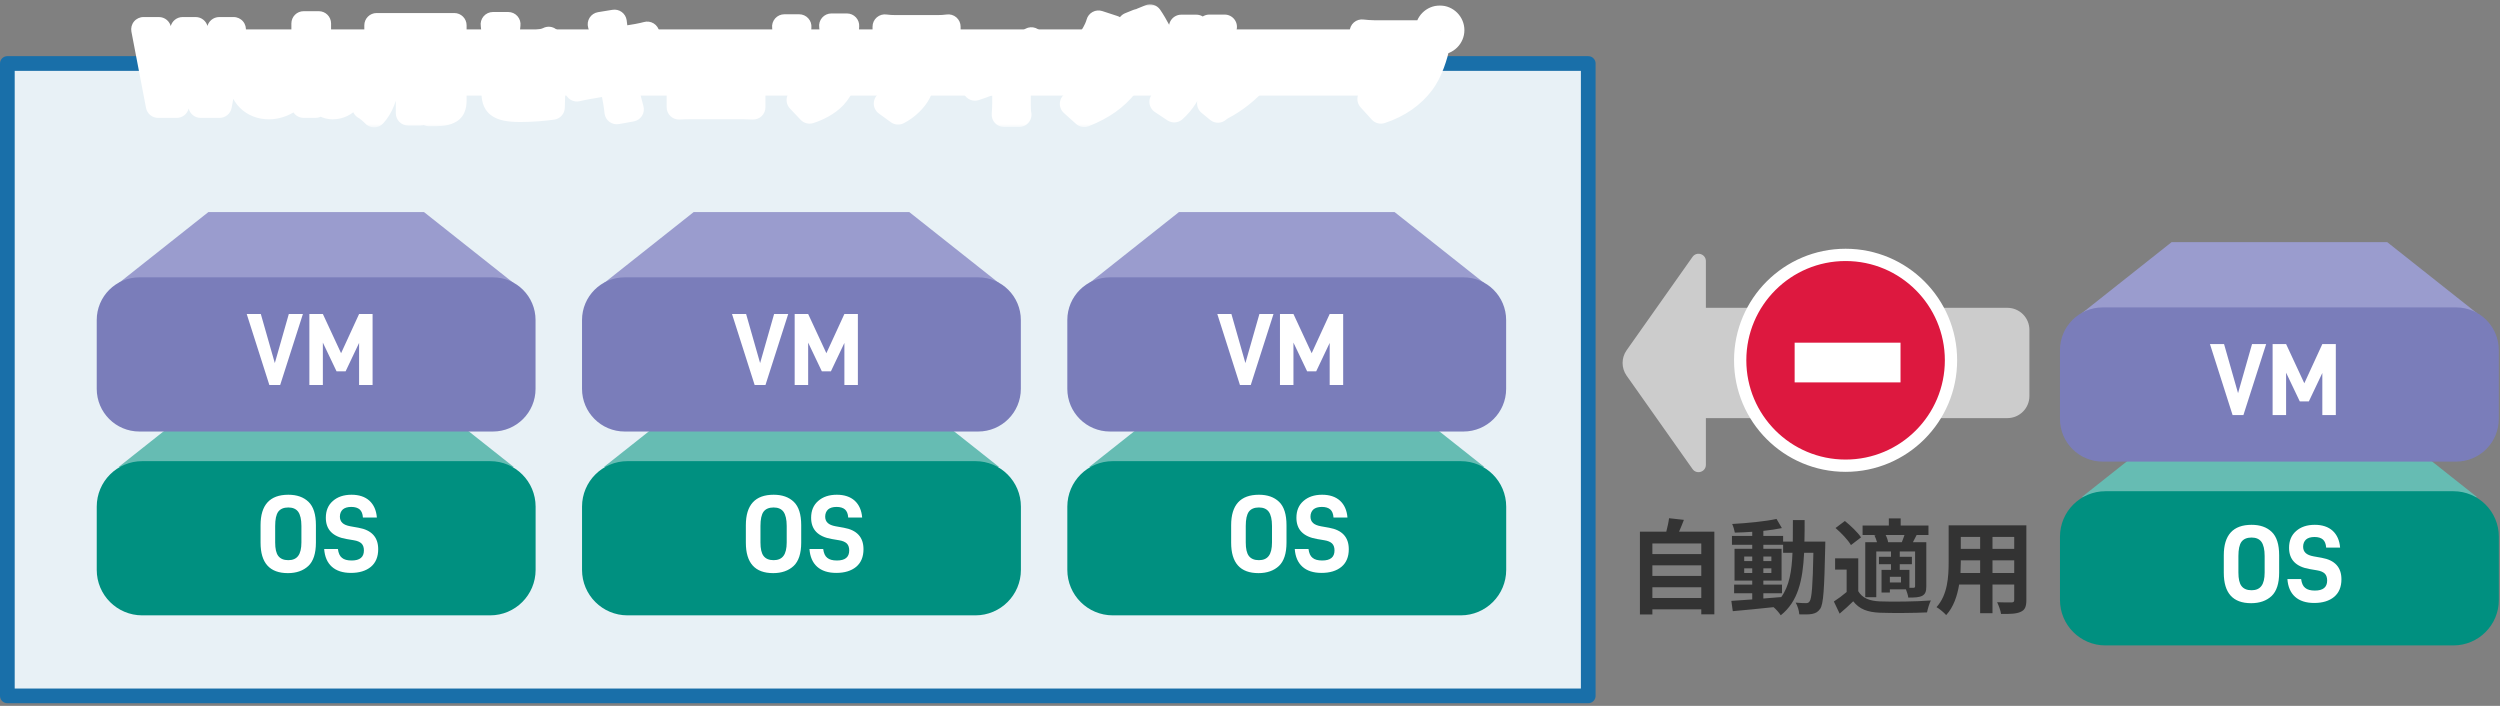 <svg width="340" height="96" viewBox="0 0 340 96" fill="none" xmlns="http://www.w3.org/2000/svg">
<rect x="0" y="0" width="340" height="96" fill="#808080" stroke="none"/>
<rect x="1" y="8.637" width="215" height="86" fill="#E8F1F6" stroke="#196FA9" stroke-width="2" stroke-linejoin="round"/>
<path d="M28.335 53.844H57.666L69.886 63.523H16.114L28.335 53.844Z" fill="#66BCB3"/>
<path d="M13.963 68.901C13.963 65.931 16.37 63.523 19.34 63.523H38.995H66.66C69.629 63.523 72.037 65.931 72.037 68.901V77.504C72.037 80.474 69.629 82.882 66.66 82.882H19.34C16.37 82.882 13.963 80.474 13.963 77.504V68.901Z" fill="#009080" stroke="#009080" stroke-width="1.613"/>
<path d="M35.436 71.425C35.436 68.67 36.701 67.285 39.215 67.285C40.374 67.285 41.278 67.601 41.955 68.248C42.633 68.896 42.964 69.965 42.964 71.425V73.804C42.964 75.265 42.618 76.319 41.94 76.966C41.248 77.613 40.314 77.945 39.155 77.945C36.67 77.945 35.436 76.559 35.436 73.804V71.425ZM40.555 75.596C40.841 75.219 40.992 74.602 40.992 73.774V71.531C40.992 70.642 40.841 70.01 40.555 69.603C40.269 69.212 39.817 69.016 39.215 69.016C38.583 69.016 38.131 69.212 37.845 69.588C37.559 69.98 37.423 70.627 37.423 71.531V73.774C37.423 74.632 37.559 75.234 37.845 75.611C38.131 75.987 38.583 76.183 39.215 76.183C39.817 76.183 40.269 75.987 40.555 75.596ZM45.126 77.071C44.509 76.514 44.163 75.716 44.087 74.662H45.954C46.03 75.234 46.21 75.641 46.511 75.867C46.797 76.108 47.234 76.228 47.821 76.228C48.935 76.228 49.492 75.777 49.492 74.858C49.492 74.452 49.387 74.135 49.161 73.91C48.935 73.699 48.589 73.548 48.107 73.473L47.129 73.307C45.247 72.991 44.313 72.028 44.313 70.416C44.313 69.453 44.629 68.685 45.277 68.128C45.909 67.571 46.752 67.285 47.806 67.285C48.83 67.285 49.643 67.556 50.245 68.098C50.833 68.64 51.179 69.408 51.254 70.386H49.357C49.327 69.89 49.176 69.513 48.92 69.287C48.664 69.061 48.273 68.941 47.776 68.941C47.264 68.941 46.873 69.061 46.617 69.287C46.361 69.528 46.225 69.859 46.225 70.266C46.225 70.627 46.346 70.913 46.572 71.124C46.797 71.335 47.159 71.486 47.656 71.576L48.755 71.772C50.547 72.088 51.435 73.066 51.435 74.692C51.435 75.731 51.103 76.529 50.441 77.087C49.764 77.644 48.86 77.915 47.731 77.915C46.617 77.915 45.743 77.629 45.126 77.071Z" fill="white"/>
<path d="M28.335 28.844H57.666L69.886 38.523H16.114L28.335 28.844Z" fill="#9A9CCE"/>
<path d="M13.96 43.523C13.96 40.762 16.198 38.523 18.96 38.523H38.99H67.03C69.791 38.523 72.03 40.762 72.03 43.523V52.883C72.03 55.645 69.791 57.883 67.03 57.883H18.96C16.198 57.883 13.96 55.645 13.96 52.883V43.523Z" fill="#7A7DBA" stroke="#7A7DBA" stroke-width="1.61"/>
<path d="M35.471 42.703L37.375 49.381L39.279 42.703H41.197L38.103 52.363H36.633L33.553 42.703H35.471ZM50.671 52.363H48.837V46.637L47.003 50.501H45.771L43.909 46.595V52.363H42.075V42.703H43.909L46.387 48.037L48.837 42.703H50.671V52.363Z" fill="white"/>
<path d="M94.335 53.844H123.666L135.887 63.523H82.114L94.335 53.844Z" fill="#66BCB3"/>
<path d="M79.963 68.901C79.963 65.931 82.37 63.523 85.34 63.523H104.995H132.66C135.629 63.523 138.037 65.931 138.037 68.901V77.504C138.037 80.474 135.629 82.882 132.66 82.882H85.34C82.37 82.882 79.963 80.474 79.963 77.504V68.901Z" fill="#009080" stroke="#009080" stroke-width="1.613"/>
<path d="M101.436 71.425C101.436 68.67 102.701 67.285 105.215 67.285C106.374 67.285 107.278 67.601 107.955 68.248C108.633 68.896 108.964 69.965 108.964 71.425V73.804C108.964 75.265 108.618 76.319 107.94 76.966C107.248 77.613 106.314 77.945 105.155 77.945C102.67 77.945 101.436 76.559 101.436 73.804V71.425ZM106.555 75.596C106.841 75.219 106.992 74.602 106.992 73.774V71.531C106.992 70.642 106.841 70.01 106.555 69.603C106.269 69.212 105.817 69.016 105.215 69.016C104.583 69.016 104.131 69.212 103.845 69.588C103.559 69.98 103.423 70.627 103.423 71.531V73.774C103.423 74.632 103.559 75.234 103.845 75.611C104.131 75.987 104.583 76.183 105.215 76.183C105.817 76.183 106.269 75.987 106.555 75.596ZM111.126 77.071C110.509 76.514 110.163 75.716 110.087 74.662H111.954C112.03 75.234 112.21 75.641 112.511 75.867C112.797 76.108 113.234 76.228 113.821 76.228C114.935 76.228 115.493 75.777 115.493 74.858C115.493 74.452 115.387 74.135 115.161 73.91C114.935 73.699 114.589 73.548 114.107 73.473L113.129 73.307C111.247 72.991 110.313 72.028 110.313 70.416C110.313 69.453 110.629 68.685 111.277 68.128C111.909 67.571 112.752 67.285 113.806 67.285C114.83 67.285 115.643 67.556 116.245 68.098C116.833 68.64 117.179 69.408 117.254 70.386H115.357C115.327 69.89 115.176 69.513 114.92 69.287C114.664 69.061 114.273 68.941 113.776 68.941C113.264 68.941 112.873 69.061 112.617 69.287C112.361 69.528 112.225 69.859 112.225 70.266C112.225 70.627 112.346 70.913 112.572 71.124C112.797 71.335 113.159 71.486 113.656 71.576L114.755 71.772C116.546 72.088 117.435 73.066 117.435 74.692C117.435 75.731 117.104 76.529 116.441 77.087C115.764 77.644 114.86 77.915 113.731 77.915C112.617 77.915 111.744 77.629 111.126 77.071Z" fill="white"/>
<path d="M94.335 28.844H123.666L135.887 38.523H82.114L94.335 28.844Z" fill="#9A9CCE"/>
<path d="M79.96 43.523C79.96 40.762 82.198 38.523 84.96 38.523H104.99H133.03C135.791 38.523 138.03 40.762 138.03 43.523V52.883C138.03 55.645 135.791 57.883 133.03 57.883H84.96C82.198 57.883 79.96 55.645 79.96 52.883V43.523Z" fill="#7A7DBA" stroke="#7A7DBA" stroke-width="1.61"/>
<path d="M101.471 42.703L103.375 49.381L105.279 42.703H107.197L104.103 52.363H102.633L99.553 42.703H101.471ZM116.671 52.363H114.837V46.637L113.003 50.501H111.771L109.909 46.595V52.363H108.075V42.703H109.909L112.387 48.037L114.837 42.703H116.671V52.363Z" fill="white"/>
<path d="M160.335 53.844H189.666L201.887 63.523H148.114L160.335 53.844Z" fill="#66BCB3"/>
<path d="M145.963 68.901C145.963 65.931 148.37 63.523 151.34 63.523H170.995H198.66C201.629 63.523 204.037 65.931 204.037 68.901V77.504C204.037 80.474 201.629 82.882 198.66 82.882H151.34C148.37 82.882 145.963 80.474 145.963 77.504V68.901Z" fill="#009080" stroke="#009080" stroke-width="1.613"/>
<path d="M167.436 71.425C167.436 68.67 168.701 67.285 171.215 67.285C172.374 67.285 173.278 67.601 173.955 68.248C174.633 68.896 174.964 69.965 174.964 71.425V73.804C174.964 75.265 174.618 76.319 173.94 76.966C173.248 77.613 172.314 77.945 171.155 77.945C168.67 77.945 167.436 76.559 167.436 73.804V71.425ZM172.555 75.596C172.841 75.219 172.992 74.602 172.992 73.774V71.531C172.992 70.642 172.841 70.01 172.555 69.603C172.269 69.212 171.817 69.016 171.215 69.016C170.583 69.016 170.131 69.212 169.845 69.588C169.559 69.98 169.423 70.627 169.423 71.531V73.774C169.423 74.632 169.559 75.234 169.845 75.611C170.131 75.987 170.583 76.183 171.215 76.183C171.817 76.183 172.269 75.987 172.555 75.596ZM177.126 77.071C176.509 76.514 176.163 75.716 176.087 74.662H177.954C178.03 75.234 178.21 75.641 178.511 75.867C178.797 76.108 179.234 76.228 179.821 76.228C180.935 76.228 181.493 75.777 181.493 74.858C181.493 74.452 181.387 74.135 181.161 73.91C180.935 73.699 180.589 73.548 180.107 73.473L179.129 73.307C177.247 72.991 176.313 72.028 176.313 70.416C176.313 69.453 176.629 68.685 177.277 68.128C177.909 67.571 178.752 67.285 179.806 67.285C180.83 67.285 181.643 67.556 182.245 68.098C182.833 68.64 183.179 69.408 183.254 70.386H181.357C181.327 69.89 181.176 69.513 180.92 69.287C180.664 69.061 180.273 68.941 179.776 68.941C179.264 68.941 178.873 69.061 178.617 69.287C178.361 69.528 178.225 69.859 178.225 70.266C178.225 70.627 178.346 70.913 178.572 71.124C178.797 71.335 179.159 71.486 179.656 71.576L180.755 71.772C182.546 72.088 183.435 73.066 183.435 74.692C183.435 75.731 183.104 76.529 182.441 77.087C181.764 77.644 180.86 77.915 179.731 77.915C178.617 77.915 177.744 77.629 177.126 77.071Z" fill="white"/>
<path d="M160.335 28.844H189.666L201.887 38.523H148.114L160.335 28.844Z" fill="#9A9CCE"/>
<path d="M145.96 43.523C145.96 40.762 148.199 38.523 150.96 38.523H170.99H199.03C201.791 38.523 204.03 40.762 204.03 43.523V52.883C204.03 55.645 201.791 57.883 199.03 57.883H150.96C148.199 57.883 145.96 55.645 145.96 52.883V43.523Z" fill="#7A7DBA" stroke="#7A7DBA" stroke-width="1.61"/>
<path d="M167.471 42.703L169.375 49.381L171.279 42.703H173.197L170.103 52.363H168.633L165.553 42.703H167.471ZM182.671 52.363H180.837V46.637L179.003 50.501H177.771L175.909 46.595V52.363H174.075V42.703H175.909L178.387 48.037L180.837 42.703H182.671V52.363Z" fill="white"/>
<rect x="23" y="4" width="169" height="9" fill="white"/>
<mask id="path-21-outside-1_6660_72534" maskUnits="userSpaceOnUse" x="17" y="0.363" width="183" height="17" fill="black">
<rect fill="white" x="17" y="0.363" width="183" height="17"/>
<path d="M21.5 14.363L19.512 3.989H21.612L22.438 9.057C22.592 10.149 22.76 11.241 22.914 12.361H22.97C23.18 11.241 23.404 10.135 23.628 9.057L24.832 3.989H26.61L27.8 9.057C28.024 10.121 28.234 11.241 28.458 12.361H28.528C28.682 11.241 28.836 10.135 28.99 9.057L29.816 3.989H31.776L29.858 14.363H27.282L26.12 9.239C25.952 8.427 25.798 7.629 25.672 6.831H25.616C25.476 7.629 25.336 8.427 25.168 9.239L24.034 14.363H21.5ZM36.579 14.559C34.381 14.559 32.673 13.033 32.673 10.443C32.673 7.909 34.465 6.327 36.327 6.327C38.483 6.327 39.603 7.909 39.603 10.065C39.603 10.457 39.561 10.835 39.505 11.017H34.675C34.843 12.305 35.683 12.977 36.845 12.977C37.489 12.977 38.049 12.781 38.609 12.431L39.309 13.691C38.539 14.223 37.545 14.559 36.579 14.559ZM34.647 9.645H37.839C37.839 8.595 37.363 7.923 36.355 7.923C35.529 7.923 34.801 8.511 34.647 9.645ZM45.232 14.559C44.532 14.559 43.776 14.195 43.146 13.537H43.09L42.908 14.363H41.298V3.191H43.356V6.005L43.3 7.265C43.916 6.705 44.7 6.327 45.47 6.327C47.402 6.327 48.564 7.909 48.564 10.303C48.564 13.005 46.954 14.559 45.232 14.559ZM44.77 12.865C45.722 12.865 46.45 12.053 46.45 10.345C46.45 8.847 45.974 8.021 44.896 8.021C44.364 8.021 43.888 8.287 43.356 8.833V12.277C43.846 12.711 44.35 12.865 44.77 12.865ZM57.181 9.925H60.136V8.203H57.181V9.925ZM52.828 9.925H55.502V8.203H52.87V8.455C52.87 8.903 52.855 9.407 52.828 9.925ZM55.502 5.025H52.87V6.649H55.502V5.025ZM60.136 6.649V5.025H57.181V6.649H60.136ZM61.788 3.443V13.607C61.788 14.503 61.592 14.951 61.032 15.203C60.458 15.483 59.603 15.511 58.343 15.497C58.288 15.049 58.022 14.335 57.812 13.901C58.596 13.943 59.52 13.929 59.772 13.929C60.038 13.929 60.136 13.845 60.136 13.593V11.493H57.181V15.399H55.502V11.493H52.645C52.394 13.019 51.889 14.559 50.882 15.651C50.615 15.343 49.944 14.769 49.566 14.573C51.092 12.893 51.218 10.401 51.218 8.441V3.443H61.788ZM67.15 12.501V8.679C65.903 8.931 64.797 9.155 64.21 9.295L63.873 7.461C64.531 7.377 65.763 7.167 67.15 6.915V4.913C67.15 4.451 67.108 3.737 67.037 3.303H69.124C69.067 3.737 68.998 4.437 68.998 4.913V6.565C71.041 6.173 73.001 5.781 73.632 5.627C74.023 5.543 74.359 5.445 74.626 5.305L75.969 6.341C75.844 6.537 75.633 6.859 75.507 7.111C74.891 8.273 73.618 10.191 72.609 11.185L71.07 10.275C71.993 9.449 72.918 8.175 73.309 7.433C72.876 7.531 70.986 7.895 68.998 8.301V12.011C68.998 12.879 69.249 13.187 70.79 13.187C72.26 13.187 73.814 12.991 75.2 12.711L75.144 14.615C73.981 14.783 72.302 14.923 70.803 14.923C67.612 14.923 67.15 14.153 67.15 12.501ZM81.877 4.367C81.793 3.961 81.695 3.639 81.597 3.303L83.572 2.981C83.614 3.261 83.656 3.737 83.725 4.073C83.754 4.269 83.838 4.731 83.95 5.361C85.139 5.165 86.204 4.997 86.707 4.899C87.156 4.815 87.688 4.703 88.023 4.605L88.359 6.439C88.052 6.467 87.492 6.551 87.072 6.607C86.498 6.705 85.433 6.873 84.272 7.055C84.412 7.755 84.552 8.525 84.706 9.295C85.966 9.085 87.114 8.889 87.743 8.763C88.29 8.651 88.808 8.539 89.171 8.427L89.549 10.275C89.171 10.303 88.597 10.401 88.066 10.485C87.394 10.597 86.26 10.779 85.028 10.975C85.251 12.123 85.448 13.061 85.531 13.495C85.629 13.915 85.769 14.419 85.895 14.867L83.879 15.231C83.809 14.713 83.767 14.223 83.683 13.817C83.614 13.411 83.431 12.445 83.207 11.269C81.779 11.507 80.463 11.731 79.862 11.843C79.26 11.955 78.784 12.053 78.462 12.137L78.07 10.261C78.448 10.247 79.078 10.163 79.525 10.107C80.169 10.023 81.472 9.813 82.885 9.589C82.746 8.833 82.591 8.049 82.466 7.335C81.234 7.531 80.156 7.713 79.722 7.783C79.273 7.881 78.909 7.951 78.433 8.077L78.055 6.145C78.504 6.131 78.924 6.103 79.358 6.047C79.847 5.991 80.925 5.837 82.129 5.641C82.017 5.053 81.919 4.591 81.877 4.367ZM100.988 7.685C100.918 7.867 100.876 8.133 100.848 8.273C100.736 9.099 100.372 11.507 100.162 12.837H101.058C101.422 12.837 102.066 12.823 102.43 12.781V14.587C102.15 14.573 101.464 14.545 101.086 14.545H93.722C93.218 14.545 92.868 14.559 92.335 14.587V12.767C92.713 12.809 93.231 12.837 93.722 12.837H98.257C98.454 11.647 98.761 9.659 98.803 8.875H95.023C94.576 8.875 94.029 8.917 93.624 8.945V7.097C93.987 7.139 94.632 7.181 95.01 7.181H98.594C98.888 7.181 99.462 7.125 99.629 7.027L100.988 7.685ZM115.184 3.499C115.156 3.891 115.128 4.339 115.128 4.899V7.671C115.128 10.681 114.54 11.983 113.504 13.131C112.58 14.139 111.124 14.825 110.102 15.147L108.646 13.607C110.032 13.285 111.166 12.753 112.006 11.843C112.972 10.793 113.154 9.743 113.154 7.559V4.899C113.154 4.339 113.126 3.891 113.07 3.499H115.184ZM108.688 3.611C108.66 3.933 108.646 4.241 108.646 4.689V9.421C108.646 9.771 108.66 10.317 108.688 10.639H106.658C106.672 10.373 106.728 9.827 106.728 9.407V4.689C106.728 4.423 106.714 3.933 106.672 3.611H108.688ZM120.336 3.625C120.798 3.695 121.372 3.723 121.834 3.723H127.462C127.938 3.723 128.498 3.695 128.974 3.625V5.431C128.498 5.403 127.952 5.375 127.462 5.375H121.848C121.358 5.375 120.77 5.403 120.336 5.431V3.625ZM118.712 7.209C119.132 7.251 119.622 7.293 120.056 7.293H129.226C129.52 7.293 130.136 7.265 130.5 7.209V9.029C130.15 9.001 129.618 8.987 129.226 8.987H125.852C125.768 10.429 125.46 11.605 124.956 12.585C124.466 13.551 123.388 14.643 122.142 15.273L120.504 14.083C121.498 13.705 122.478 12.893 123.038 12.081C123.612 11.213 123.85 10.163 123.906 8.987H120.056C119.636 8.987 119.104 9.015 118.712 9.043V7.209ZM131.766 10.373C133.586 9.981 135.672 9.043 136.778 8.371C138.136 7.545 139.55 6.285 140.264 5.375L141.65 6.733C140.992 7.461 139.76 8.455 138.514 9.281V14.083C138.514 14.573 138.528 15.315 138.612 15.595H136.54C136.568 15.315 136.61 14.573 136.61 14.083V10.387C135.378 11.003 133.81 11.647 132.592 12.025L131.766 10.373ZM154.754 2.897C155.104 3.401 155.608 4.297 155.86 4.815L154.824 5.249L156.014 5.977C155.86 6.243 155.664 6.635 155.552 6.985C155.174 8.231 154.376 10.093 153.102 11.647C151.772 13.285 150.092 14.559 147.46 15.609L145.808 14.125C148.664 13.271 150.218 12.053 151.45 10.653C152.402 9.575 153.214 7.881 153.438 6.845H149.504C148.566 8.063 147.348 9.295 145.962 10.233L144.394 9.057C146.844 7.573 148.076 5.753 148.762 4.549C148.972 4.213 149.266 3.569 149.392 3.093L151.45 3.765C151.114 4.255 150.75 4.885 150.596 5.193C150.582 5.221 150.568 5.235 150.554 5.263H153.354C153.788 5.263 154.264 5.193 154.572 5.095L154.67 5.151C154.39 4.591 153.998 3.849 153.648 3.345L154.754 2.897ZM156.406 2.267C156.77 2.785 157.288 3.681 157.54 4.171L156.434 4.647C156.14 4.059 155.692 3.247 155.3 2.715L156.406 2.267ZM164.47 14.055C164.526 13.789 164.582 13.397 164.582 13.019V4.857C164.582 4.227 164.484 3.695 164.47 3.653H166.556C166.542 3.695 166.458 4.241 166.458 4.871V12.193C167.592 11.703 168.978 10.597 169.916 9.239L170.994 10.779C169.832 12.291 167.816 13.803 166.248 14.601C165.94 14.769 165.772 14.909 165.646 15.021L164.47 14.055ZM157.988 13.845C159.22 12.977 159.976 11.689 160.368 10.499C160.76 9.295 160.774 6.649 160.774 4.955C160.774 4.395 160.732 4.017 160.648 3.667H162.706C162.692 3.737 162.608 4.353 162.608 4.941C162.608 6.593 162.566 9.547 162.188 10.961C161.768 12.543 160.886 13.915 159.696 14.979L157.988 13.845ZM172.296 7.881C172.8 7.923 173.822 7.965 174.55 7.965H182.068C182.726 7.965 183.342 7.909 183.706 7.881V10.079C183.37 10.065 182.656 10.009 182.068 10.009H174.55C173.752 10.009 172.814 10.037 172.296 10.079V7.881ZM195.01 4.101C195.01 4.535 195.374 4.899 195.822 4.899C196.256 4.899 196.62 4.535 196.62 4.101C196.62 3.653 196.256 3.289 195.822 3.289C195.374 3.289 195.01 3.653 195.01 4.101ZM194.142 4.101C194.142 3.177 194.898 2.421 195.822 2.421C196.732 2.421 197.488 3.177 197.488 4.101C197.488 5.011 196.732 5.767 195.822 5.767C195.766 5.767 195.696 5.767 195.64 5.753C195.598 5.907 195.57 6.047 195.528 6.173C195.206 7.545 194.604 9.715 193.428 11.269C192.168 12.949 190.292 14.335 187.8 15.147L186.274 13.467C189.046 12.823 190.628 11.605 191.762 10.177C192.686 9.015 193.218 7.433 193.4 6.229H186.89C186.246 6.229 185.574 6.257 185.224 6.285V4.311C185.63 4.367 186.428 4.423 186.89 4.423H193.372C193.568 4.423 193.876 4.409 194.17 4.367C194.156 4.283 194.142 4.199 194.142 4.101Z"/>
</mask>
<path d="M21.5 14.363L19.512 3.989H21.612L22.438 9.057C22.592 10.149 22.76 11.241 22.914 12.361H22.97C23.18 11.241 23.404 10.135 23.628 9.057L24.832 3.989H26.61L27.8 9.057C28.024 10.121 28.234 11.241 28.458 12.361H28.528C28.682 11.241 28.836 10.135 28.99 9.057L29.816 3.989H31.776L29.858 14.363H27.282L26.12 9.239C25.952 8.427 25.798 7.629 25.672 6.831H25.616C25.476 7.629 25.336 8.427 25.168 9.239L24.034 14.363H21.5ZM36.579 14.559C34.381 14.559 32.673 13.033 32.673 10.443C32.673 7.909 34.465 6.327 36.327 6.327C38.483 6.327 39.603 7.909 39.603 10.065C39.603 10.457 39.561 10.835 39.505 11.017H34.675C34.843 12.305 35.683 12.977 36.845 12.977C37.489 12.977 38.049 12.781 38.609 12.431L39.309 13.691C38.539 14.223 37.545 14.559 36.579 14.559ZM34.647 9.645H37.839C37.839 8.595 37.363 7.923 36.355 7.923C35.529 7.923 34.801 8.511 34.647 9.645ZM45.232 14.559C44.532 14.559 43.776 14.195 43.146 13.537H43.09L42.908 14.363H41.298V3.191H43.356V6.005L43.3 7.265C43.916 6.705 44.7 6.327 45.47 6.327C47.402 6.327 48.564 7.909 48.564 10.303C48.564 13.005 46.954 14.559 45.232 14.559ZM44.77 12.865C45.722 12.865 46.45 12.053 46.45 10.345C46.45 8.847 45.974 8.021 44.896 8.021C44.364 8.021 43.888 8.287 43.356 8.833V12.277C43.846 12.711 44.35 12.865 44.77 12.865ZM57.181 9.925H60.136V8.203H57.181V9.925ZM52.828 9.925H55.502V8.203H52.87V8.455C52.87 8.903 52.855 9.407 52.828 9.925ZM55.502 5.025H52.87V6.649H55.502V5.025ZM60.136 6.649V5.025H57.181V6.649H60.136ZM61.788 3.443V13.607C61.788 14.503 61.592 14.951 61.032 15.203C60.458 15.483 59.603 15.511 58.343 15.497C58.288 15.049 58.022 14.335 57.812 13.901C58.596 13.943 59.52 13.929 59.772 13.929C60.038 13.929 60.136 13.845 60.136 13.593V11.493H57.181V15.399H55.502V11.493H52.645C52.394 13.019 51.889 14.559 50.882 15.651C50.615 15.343 49.944 14.769 49.566 14.573C51.092 12.893 51.218 10.401 51.218 8.441V3.443H61.788ZM67.15 12.501V8.679C65.903 8.931 64.797 9.155 64.21 9.295L63.873 7.461C64.531 7.377 65.763 7.167 67.15 6.915V4.913C67.15 4.451 67.108 3.737 67.037 3.303H69.124C69.067 3.737 68.998 4.437 68.998 4.913V6.565C71.041 6.173 73.001 5.781 73.632 5.627C74.023 5.543 74.359 5.445 74.626 5.305L75.969 6.341C75.844 6.537 75.633 6.859 75.507 7.111C74.891 8.273 73.618 10.191 72.609 11.185L71.07 10.275C71.993 9.449 72.918 8.175 73.309 7.433C72.876 7.531 70.986 7.895 68.998 8.301V12.011C68.998 12.879 69.249 13.187 70.79 13.187C72.26 13.187 73.814 12.991 75.2 12.711L75.144 14.615C73.981 14.783 72.302 14.923 70.803 14.923C67.612 14.923 67.15 14.153 67.15 12.501ZM81.877 4.367C81.793 3.961 81.695 3.639 81.597 3.303L83.572 2.981C83.614 3.261 83.656 3.737 83.725 4.073C83.754 4.269 83.838 4.731 83.95 5.361C85.139 5.165 86.204 4.997 86.707 4.899C87.156 4.815 87.688 4.703 88.023 4.605L88.359 6.439C88.052 6.467 87.492 6.551 87.072 6.607C86.498 6.705 85.433 6.873 84.272 7.055C84.412 7.755 84.552 8.525 84.706 9.295C85.966 9.085 87.114 8.889 87.743 8.763C88.29 8.651 88.808 8.539 89.171 8.427L89.549 10.275C89.171 10.303 88.597 10.401 88.066 10.485C87.394 10.597 86.26 10.779 85.028 10.975C85.251 12.123 85.448 13.061 85.531 13.495C85.629 13.915 85.769 14.419 85.895 14.867L83.879 15.231C83.809 14.713 83.767 14.223 83.683 13.817C83.614 13.411 83.431 12.445 83.207 11.269C81.779 11.507 80.463 11.731 79.862 11.843C79.26 11.955 78.784 12.053 78.462 12.137L78.07 10.261C78.448 10.247 79.078 10.163 79.525 10.107C80.169 10.023 81.472 9.813 82.885 9.589C82.746 8.833 82.591 8.049 82.466 7.335C81.234 7.531 80.156 7.713 79.722 7.783C79.273 7.881 78.909 7.951 78.433 8.077L78.055 6.145C78.504 6.131 78.924 6.103 79.358 6.047C79.847 5.991 80.925 5.837 82.129 5.641C82.017 5.053 81.919 4.591 81.877 4.367ZM100.988 7.685C100.918 7.867 100.876 8.133 100.848 8.273C100.736 9.099 100.372 11.507 100.162 12.837H101.058C101.422 12.837 102.066 12.823 102.43 12.781V14.587C102.15 14.573 101.464 14.545 101.086 14.545H93.722C93.218 14.545 92.868 14.559 92.335 14.587V12.767C92.713 12.809 93.231 12.837 93.722 12.837H98.257C98.454 11.647 98.761 9.659 98.803 8.875H95.023C94.576 8.875 94.029 8.917 93.624 8.945V7.097C93.987 7.139 94.632 7.181 95.01 7.181H98.594C98.888 7.181 99.462 7.125 99.629 7.027L100.988 7.685ZM115.184 3.499C115.156 3.891 115.128 4.339 115.128 4.899V7.671C115.128 10.681 114.54 11.983 113.504 13.131C112.58 14.139 111.124 14.825 110.102 15.147L108.646 13.607C110.032 13.285 111.166 12.753 112.006 11.843C112.972 10.793 113.154 9.743 113.154 7.559V4.899C113.154 4.339 113.126 3.891 113.07 3.499H115.184ZM108.688 3.611C108.66 3.933 108.646 4.241 108.646 4.689V9.421C108.646 9.771 108.66 10.317 108.688 10.639H106.658C106.672 10.373 106.728 9.827 106.728 9.407V4.689C106.728 4.423 106.714 3.933 106.672 3.611H108.688ZM120.336 3.625C120.798 3.695 121.372 3.723 121.834 3.723H127.462C127.938 3.723 128.498 3.695 128.974 3.625V5.431C128.498 5.403 127.952 5.375 127.462 5.375H121.848C121.358 5.375 120.77 5.403 120.336 5.431V3.625ZM118.712 7.209C119.132 7.251 119.622 7.293 120.056 7.293H129.226C129.52 7.293 130.136 7.265 130.5 7.209V9.029C130.15 9.001 129.618 8.987 129.226 8.987H125.852C125.768 10.429 125.46 11.605 124.956 12.585C124.466 13.551 123.388 14.643 122.142 15.273L120.504 14.083C121.498 13.705 122.478 12.893 123.038 12.081C123.612 11.213 123.85 10.163 123.906 8.987H120.056C119.636 8.987 119.104 9.015 118.712 9.043V7.209ZM131.766 10.373C133.586 9.981 135.672 9.043 136.778 8.371C138.136 7.545 139.55 6.285 140.264 5.375L141.65 6.733C140.992 7.461 139.76 8.455 138.514 9.281V14.083C138.514 14.573 138.528 15.315 138.612 15.595H136.54C136.568 15.315 136.61 14.573 136.61 14.083V10.387C135.378 11.003 133.81 11.647 132.592 12.025L131.766 10.373ZM154.754 2.897C155.104 3.401 155.608 4.297 155.86 4.815L154.824 5.249L156.014 5.977C155.86 6.243 155.664 6.635 155.552 6.985C155.174 8.231 154.376 10.093 153.102 11.647C151.772 13.285 150.092 14.559 147.46 15.609L145.808 14.125C148.664 13.271 150.218 12.053 151.45 10.653C152.402 9.575 153.214 7.881 153.438 6.845H149.504C148.566 8.063 147.348 9.295 145.962 10.233L144.394 9.057C146.844 7.573 148.076 5.753 148.762 4.549C148.972 4.213 149.266 3.569 149.392 3.093L151.45 3.765C151.114 4.255 150.75 4.885 150.596 5.193C150.582 5.221 150.568 5.235 150.554 5.263H153.354C153.788 5.263 154.264 5.193 154.572 5.095L154.67 5.151C154.39 4.591 153.998 3.849 153.648 3.345L154.754 2.897ZM156.406 2.267C156.77 2.785 157.288 3.681 157.54 4.171L156.434 4.647C156.14 4.059 155.692 3.247 155.3 2.715L156.406 2.267ZM164.47 14.055C164.526 13.789 164.582 13.397 164.582 13.019V4.857C164.582 4.227 164.484 3.695 164.47 3.653H166.556C166.542 3.695 166.458 4.241 166.458 4.871V12.193C167.592 11.703 168.978 10.597 169.916 9.239L170.994 10.779C169.832 12.291 167.816 13.803 166.248 14.601C165.94 14.769 165.772 14.909 165.646 15.021L164.47 14.055ZM157.988 13.845C159.22 12.977 159.976 11.689 160.368 10.499C160.76 9.295 160.774 6.649 160.774 4.955C160.774 4.395 160.732 4.017 160.648 3.667H162.706C162.692 3.737 162.608 4.353 162.608 4.941C162.608 6.593 162.566 9.547 162.188 10.961C161.768 12.543 160.886 13.915 159.696 14.979L157.988 13.845ZM172.296 7.881C172.8 7.923 173.822 7.965 174.55 7.965H182.068C182.726 7.965 183.342 7.909 183.706 7.881V10.079C183.37 10.065 182.656 10.009 182.068 10.009H174.55C173.752 10.009 172.814 10.037 172.296 10.079V7.881ZM195.01 4.101C195.01 4.535 195.374 4.899 195.822 4.899C196.256 4.899 196.62 4.535 196.62 4.101C196.62 3.653 196.256 3.289 195.822 3.289C195.374 3.289 195.01 3.653 195.01 4.101ZM194.142 4.101C194.142 3.177 194.898 2.421 195.822 2.421C196.732 2.421 197.488 3.177 197.488 4.101C197.488 5.011 196.732 5.767 195.822 5.767C195.766 5.767 195.696 5.767 195.64 5.753C195.598 5.907 195.57 6.047 195.528 6.173C195.206 7.545 194.604 9.715 193.428 11.269C192.168 12.949 190.292 14.335 187.8 15.147L186.274 13.467C189.046 12.823 190.628 11.605 191.762 10.177C192.686 9.015 193.218 7.433 193.4 6.229H186.89C186.246 6.229 185.574 6.257 185.224 6.285V4.311C185.63 4.367 186.428 4.423 186.89 4.423H193.372C193.568 4.423 193.876 4.409 194.17 4.367C194.156 4.283 194.142 4.199 194.142 4.101Z" fill="#196FA9"/>
<path d="M21.5 14.363L19.86 14.678C20.011 15.464 20.699 16.033 21.5 16.033V14.363ZM19.512 3.989V2.319C19.015 2.319 18.543 2.542 18.225 2.925C17.908 3.309 17.779 3.815 17.872 4.304L19.512 3.989ZM21.612 3.989L23.261 3.721C23.129 2.913 22.431 2.319 21.612 2.319V3.989ZM22.438 9.057L24.092 8.824C24.09 8.812 24.089 8.8 24.087 8.789L22.438 9.057ZM22.914 12.361L21.26 12.589C21.374 13.415 22.08 14.031 22.914 14.031L22.914 12.361ZM22.97 12.361V14.031C23.774 14.031 24.464 13.459 24.612 12.669L22.97 12.361ZM23.628 9.057L22.004 8.671C22 8.687 21.997 8.702 21.993 8.718L23.628 9.057ZM24.832 3.989V2.319C24.059 2.319 23.387 2.851 23.208 3.603L24.832 3.989ZM26.61 3.989L28.236 3.608C28.059 2.853 27.386 2.319 26.61 2.319V3.989ZM27.8 9.057L29.435 8.713C29.432 8.701 29.429 8.688 29.426 8.676L27.8 9.057ZM28.458 12.361L26.821 12.689C26.977 13.469 27.662 14.031 28.458 14.031V12.361ZM28.528 12.361V14.031C29.363 14.031 30.069 13.415 30.183 12.589L28.528 12.361ZM28.99 9.057L27.342 8.789C27.34 8.799 27.339 8.81 27.337 8.821L28.99 9.057ZM29.816 3.989V2.319C28.998 2.319 28.3 2.913 28.168 3.721L29.816 3.989ZM31.776 3.989L33.419 4.293C33.509 3.805 33.377 3.302 33.06 2.921C32.743 2.54 32.273 2.319 31.776 2.319V3.989ZM29.858 14.363V16.033C30.664 16.033 31.354 15.459 31.501 14.667L29.858 14.363ZM27.282 14.363L25.654 14.733C25.826 15.493 26.502 16.033 27.282 16.033V14.363ZM26.12 9.239L24.485 9.578C24.487 9.588 24.489 9.598 24.492 9.609L26.12 9.239ZM25.672 6.831L27.322 6.571C27.194 5.759 26.494 5.161 25.672 5.161V6.831ZM25.616 6.831V5.161C24.805 5.161 24.112 5.744 23.972 6.543L25.616 6.831ZM25.168 9.239L26.799 9.6C26.801 9.593 26.802 9.585 26.804 9.578L25.168 9.239ZM24.034 14.363V16.033C24.818 16.033 25.496 15.489 25.665 14.724L24.034 14.363ZM21.5 14.363L23.141 14.049L21.153 3.675L19.512 3.989L17.872 4.304L19.86 14.678L21.5 14.363ZM19.512 3.989V5.659H21.612V3.989V2.319H19.512V3.989ZM21.612 3.989L19.964 4.258L20.79 9.326L22.438 9.057L24.087 8.789L23.261 3.721L21.612 3.989ZM22.438 9.057L20.785 9.29C20.945 10.428 21.104 11.454 21.26 12.589L22.914 12.361L24.569 12.134C24.417 11.028 24.24 9.87 24.092 8.824L22.438 9.057ZM22.914 12.361V14.031H22.97V12.361V10.691H22.914V12.361ZM22.97 12.361L24.612 12.669C24.819 11.564 25.041 10.47 25.264 9.397L23.628 9.057L21.993 8.718C21.768 9.801 21.542 10.918 21.329 12.053L22.97 12.361ZM23.628 9.057L25.253 9.443L26.457 4.375L24.832 3.989L23.208 3.603L22.004 8.671L23.628 9.057ZM24.832 3.989V5.659H26.61V3.989V2.319H24.832V3.989ZM26.61 3.989L24.985 4.371L26.175 9.439L27.8 9.057L29.426 8.676L28.236 3.608L26.61 3.989ZM27.8 9.057L26.166 9.401C26.389 10.457 26.591 11.539 26.821 12.689L28.458 12.361L30.096 12.034C29.878 10.944 29.66 9.785 29.435 8.713L27.8 9.057ZM28.458 12.361V14.031H28.528V12.361V10.691H28.458V12.361ZM28.528 12.361L30.183 12.589C30.337 11.47 30.49 10.368 30.644 9.293L28.99 9.057L27.337 8.821C27.183 9.903 27.028 11.012 26.874 12.134L28.528 12.361ZM28.99 9.057L30.639 9.326L31.465 4.258L29.816 3.989L28.168 3.721L27.342 8.789L28.99 9.057ZM29.816 3.989V5.659H31.776V3.989V2.319H29.816V3.989ZM31.776 3.989L30.134 3.686L28.216 14.06L29.858 14.363L31.501 14.667L33.419 4.293L31.776 3.989ZM29.858 14.363V12.693H27.282V14.363V16.033H29.858V14.363ZM27.282 14.363L28.911 13.994L27.749 8.87L26.12 9.239L24.492 9.609L25.654 14.733L27.282 14.363ZM26.12 9.239L27.756 8.901C27.59 8.102 27.442 7.332 27.322 6.571L25.672 6.831L24.023 7.092C24.155 7.926 24.314 8.753 24.485 9.578L26.12 9.239ZM25.672 6.831V5.161H25.616V6.831V8.501H25.672V6.831ZM25.616 6.831L23.972 6.543C23.831 7.344 23.695 8.118 23.533 8.901L25.168 9.239L26.804 9.578C26.978 8.737 27.122 7.914 27.261 7.12L25.616 6.831ZM25.168 9.239L23.538 8.878L22.404 14.002L24.034 14.363L25.665 14.724L26.799 9.6L25.168 9.239ZM24.034 14.363V12.693H21.5V14.363V16.033H24.034V14.363ZM39.505 11.017V12.687C40.238 12.687 40.886 12.209 41.101 11.508L39.505 11.017ZM34.675 11.017V9.347C34.194 9.347 33.737 9.554 33.42 9.915C33.103 10.277 32.957 10.757 33.019 11.233L34.675 11.017ZM38.609 12.431L40.069 11.62C39.846 11.22 39.47 10.929 39.026 10.814C38.583 10.7 38.112 10.773 37.724 11.015L38.609 12.431ZM39.309 13.691L40.258 15.065C40.965 14.577 41.186 13.632 40.769 12.88L39.309 13.691ZM34.647 9.645L32.992 9.421C32.927 9.898 33.072 10.381 33.389 10.744C33.706 11.107 34.165 11.315 34.647 11.315V9.645ZM37.839 9.645V11.315C38.761 11.315 39.509 10.568 39.509 9.645H37.839ZM36.579 14.559V12.889C35.872 12.889 35.339 12.65 34.986 12.295C34.637 11.944 34.343 11.36 34.343 10.443H32.673H31.003C31.003 12.117 31.563 13.59 32.618 14.65C33.668 15.706 35.088 16.229 36.579 16.229V14.559ZM32.673 10.443H34.343C34.343 8.76 35.458 7.997 36.327 7.997V6.327V4.657C33.472 4.657 31.003 7.059 31.003 10.443H32.673ZM36.327 6.327V7.997C36.959 7.997 37.286 8.209 37.486 8.452C37.722 8.737 37.933 9.256 37.933 10.065H39.603H41.273C41.273 8.718 40.924 7.369 40.061 6.324C39.162 5.237 37.851 4.657 36.327 4.657V6.327ZM39.603 10.065H37.933C37.933 10.205 37.925 10.339 37.914 10.445C37.909 10.498 37.903 10.535 37.899 10.558C37.894 10.585 37.895 10.57 37.909 10.526L39.505 11.017L41.101 11.508C41.231 11.086 41.273 10.509 41.273 10.065H39.603ZM39.505 11.017V9.347H34.675V11.017V12.687H39.505V11.017ZM34.675 11.017L33.019 11.233C33.145 12.201 33.55 13.092 34.288 13.737C35.023 14.38 35.939 14.647 36.845 14.647V12.977V11.307C36.589 11.307 36.504 11.238 36.486 11.223C36.472 11.21 36.373 11.122 36.331 10.801L34.675 11.017ZM36.845 12.977V14.647C37.867 14.647 38.73 14.325 39.494 13.847L38.609 12.431L37.724 11.015C37.368 11.238 37.111 11.307 36.845 11.307V12.977ZM38.609 12.431L37.149 13.242L37.849 14.502L39.309 13.691L40.769 12.88L40.069 11.62L38.609 12.431ZM39.309 13.691L38.36 12.317C37.848 12.671 37.182 12.889 36.579 12.889V14.559V16.229C37.908 16.229 39.23 15.776 40.258 15.065L39.309 13.691ZM34.647 9.645V11.315H37.839V9.645V7.975H34.647V9.645ZM37.839 9.645H39.509C39.509 8.899 39.344 8.037 38.767 7.333C38.146 6.574 37.258 6.253 36.355 6.253V7.923V9.593C36.422 9.593 36.412 9.604 36.358 9.581C36.331 9.57 36.299 9.552 36.266 9.527C36.232 9.502 36.205 9.475 36.183 9.448C36.139 9.394 36.135 9.364 36.144 9.393C36.153 9.425 36.169 9.505 36.169 9.645H37.839ZM36.355 7.923V6.253C35.533 6.253 34.728 6.552 34.1 7.147C33.475 7.739 33.112 8.541 32.992 9.421L34.647 9.645L36.302 9.87C36.336 9.615 36.414 9.556 36.398 9.571C36.394 9.575 36.383 9.583 36.368 9.589C36.354 9.594 36.348 9.593 36.355 9.593V7.923ZM43.146 13.537L44.352 12.382C44.037 12.053 43.601 11.867 43.146 11.867V13.537ZM43.09 13.537V11.867C42.306 11.867 41.627 12.412 41.459 13.178L43.09 13.537ZM42.908 14.363V16.033C43.692 16.033 44.37 15.488 44.539 14.723L42.908 14.363ZM41.298 14.363H39.628C39.628 15.286 40.375 16.033 41.298 16.033V14.363ZM41.298 3.191V1.521C40.375 1.521 39.628 2.269 39.628 3.191H41.298ZM43.356 3.191H45.026C45.026 2.269 44.278 1.521 43.356 1.521V3.191ZM43.356 6.005L45.024 6.079C45.025 6.055 45.026 6.03 45.026 6.005H43.356ZM43.3 7.265L41.631 7.191C41.602 7.865 41.98 8.491 42.59 8.777C43.201 9.064 43.924 8.955 44.423 8.501L43.3 7.265ZM43.356 8.833L42.16 7.668C41.856 7.98 41.686 8.398 41.686 8.833H43.356ZM43.356 12.277H41.686C41.686 12.755 41.891 13.21 42.248 13.527L43.356 12.277ZM45.232 14.559V12.889C45.102 12.889 44.756 12.804 44.352 12.382L43.146 13.537L41.94 14.692C42.796 15.586 43.962 16.229 45.232 16.229V14.559ZM43.146 13.537V11.867H43.09V13.537V15.207H43.146V13.537ZM43.09 13.537L41.459 13.178L41.277 14.004L42.908 14.363L44.539 14.723L44.721 13.897L43.09 13.537ZM42.908 14.363V12.693H41.298V14.363V16.033H42.908V14.363ZM41.298 14.363H42.968V3.191H41.298H39.628V14.363H41.298ZM41.298 3.191V4.861H43.356V3.191V1.521H41.298V3.191ZM43.356 3.191H41.686V6.005H43.356H45.026V3.191H43.356ZM43.356 6.005L41.687 5.931L41.631 7.191L43.3 7.265L44.968 7.339L45.024 6.079L43.356 6.005ZM43.3 7.265L44.423 8.501C44.826 8.135 45.227 7.997 45.47 7.997V6.327V4.657C44.172 4.657 43.005 5.276 42.176 6.03L43.3 7.265ZM45.47 6.327V7.997C45.928 7.997 46.206 8.16 46.415 8.433C46.661 8.754 46.894 9.354 46.894 10.303H48.564H50.234C50.234 8.858 49.885 7.471 49.067 6.402C48.212 5.286 46.944 4.657 45.47 4.657V6.327ZM48.564 10.303H46.894C46.894 12.347 45.788 12.889 45.232 12.889V14.559V16.229C48.119 16.229 50.234 13.664 50.234 10.303H48.564ZM44.77 12.865V14.535C45.777 14.535 46.702 14.079 47.32 13.224C47.897 12.426 48.12 11.408 48.12 10.345H46.45H44.78C44.78 10.99 44.639 11.233 44.613 11.268C44.606 11.277 44.625 11.249 44.677 11.223C44.7 11.211 44.722 11.204 44.741 11.2C44.75 11.197 44.757 11.196 44.762 11.196C44.767 11.195 44.77 11.195 44.77 11.195V12.865ZM46.45 10.345H48.12C48.12 9.474 47.992 8.509 47.481 7.717C46.887 6.795 45.939 6.351 44.896 6.351V8.021V9.691C44.95 9.691 44.911 9.701 44.83 9.659C44.742 9.614 44.691 9.553 44.673 9.526C44.664 9.511 44.694 9.553 44.725 9.699C44.756 9.843 44.78 10.054 44.78 10.345H46.45ZM44.896 8.021V6.351C43.716 6.351 42.834 6.975 42.16 7.668L43.356 8.833L44.552 9.999C44.746 9.8 44.863 9.722 44.913 9.695C44.935 9.684 44.939 9.684 44.929 9.687C44.917 9.69 44.905 9.691 44.896 9.691V8.021ZM43.356 8.833H41.686V12.277H43.356H45.026V8.833H43.356ZM43.356 12.277L42.248 13.527C43.032 14.221 43.926 14.535 44.77 14.535V12.865V11.195C44.765 11.195 44.738 11.194 44.691 11.177C44.646 11.159 44.567 11.119 44.463 11.027L43.356 12.277ZM57.181 9.925H55.511C55.511 10.848 56.259 11.595 57.181 11.595V9.925ZM60.136 9.925V11.595C61.058 11.595 61.806 10.848 61.806 9.925H60.136ZM60.136 8.203H61.806C61.806 7.281 61.058 6.533 60.136 6.533V8.203ZM57.181 8.203V6.533C56.259 6.533 55.511 7.281 55.511 8.203H57.181ZM52.828 9.925L51.16 9.835C51.135 10.293 51.3 10.741 51.615 11.074C51.931 11.407 52.369 11.595 52.828 11.595V9.925ZM55.502 9.925V11.595C56.424 11.595 57.172 10.848 57.172 9.925H55.502ZM55.502 8.203H57.172C57.172 7.281 56.424 6.533 55.502 6.533V8.203ZM52.87 8.203V6.533C51.947 6.533 51.2 7.281 51.2 8.203H52.87ZM55.502 5.025H57.172C57.172 4.103 56.424 3.355 55.502 3.355V5.025ZM52.87 5.025V3.355C51.947 3.355 51.2 4.103 51.2 5.025H52.87ZM52.87 6.649H51.2C51.2 7.572 51.947 8.319 52.87 8.319V6.649ZM55.502 6.649V8.319C56.424 8.319 57.172 7.572 57.172 6.649H55.502ZM60.136 6.649V8.319C61.058 8.319 61.806 7.572 61.806 6.649H60.136ZM60.136 5.025H61.806C61.806 4.103 61.058 3.355 60.136 3.355V5.025ZM57.181 5.025V3.355C56.259 3.355 55.511 4.103 55.511 5.025H57.181ZM57.181 6.649H55.511C55.511 7.572 56.259 8.319 57.181 8.319V6.649ZM61.788 3.443H63.458C63.458 2.521 62.71 1.773 61.788 1.773V3.443ZM61.032 15.203L60.346 13.68C60.331 13.688 60.315 13.695 60.299 13.702L61.032 15.203ZM58.343 15.497L56.686 15.704C56.79 16.533 57.49 17.158 58.325 17.167L58.343 15.497ZM57.812 13.901L57.901 12.234C57.311 12.202 56.748 12.485 56.421 12.977C56.094 13.469 56.051 14.097 56.308 14.629L57.812 13.901ZM60.136 11.493H61.806C61.806 10.571 61.058 9.823 60.136 9.823V11.493ZM57.181 11.493V9.823C56.259 9.823 55.511 10.571 55.511 11.493H57.181ZM57.181 15.399V17.069C58.104 17.069 58.852 16.322 58.852 15.399H57.181ZM55.502 15.399H53.831C53.831 16.322 54.579 17.069 55.502 17.069V15.399ZM55.502 11.493H57.172C57.172 10.571 56.424 9.823 55.502 9.823V11.493ZM52.645 11.493V9.823C51.828 9.823 51.131 10.415 50.998 11.221L52.645 11.493ZM50.882 15.651L49.618 16.743C49.929 17.103 50.378 17.313 50.854 17.321C51.33 17.329 51.786 17.134 52.109 16.784L50.882 15.651ZM49.566 14.573L48.329 13.45C47.981 13.834 47.83 14.358 47.922 14.868C48.013 15.378 48.337 15.817 48.797 16.056L49.566 14.573ZM51.218 3.443V1.773C50.295 1.773 49.547 2.521 49.547 3.443H51.218ZM57.181 9.925V11.595H60.136V9.925V8.255H57.181V9.925ZM60.136 9.925H61.806V8.203H60.136H58.465V9.925H60.136ZM60.136 8.203V6.533H57.181V8.203V9.873H60.136V8.203ZM57.181 8.203H55.511V9.925H57.181H58.852V8.203H57.181ZM52.828 9.925V11.595H55.502V9.925V8.255H52.828V9.925ZM55.502 9.925H57.172V8.203H55.502H53.831V9.925H55.502ZM55.502 8.203V6.533H52.87V8.203V9.873H55.502V8.203ZM52.87 8.203H51.2V8.455H52.87H54.539V8.203H52.87ZM52.87 8.455H51.2C51.2 8.87 51.187 9.344 51.16 9.835L52.828 9.925L54.495 10.015C54.525 9.47 54.539 8.936 54.539 8.455H52.87ZM55.502 5.025V3.355H52.87V5.025V6.695H55.502V5.025ZM52.87 5.025H51.2V6.649H52.87H54.539V5.025H52.87ZM52.87 6.649V8.319H55.502V6.649V4.979H52.87V6.649ZM55.502 6.649H57.172V5.025H55.502H53.831V6.649H55.502ZM60.136 6.649H61.806V5.025H60.136H58.465V6.649H60.136ZM60.136 5.025V3.355H57.181V5.025V6.695H60.136V5.025ZM57.181 5.025H55.511V6.649H57.181H58.852V5.025H57.181ZM57.181 6.649V8.319H60.136V6.649V4.979H57.181V6.649ZM61.788 3.443H60.117V13.607H61.788H63.458V3.443H61.788ZM61.788 13.607H60.117C60.117 13.775 60.108 13.879 60.099 13.939C60.089 13.997 60.084 13.988 60.106 13.942C60.131 13.888 60.176 13.819 60.241 13.758C60.303 13.7 60.35 13.679 60.346 13.68L61.032 15.203L61.717 16.726C62.309 16.46 62.822 16.02 63.133 15.352C63.406 14.766 63.458 14.139 63.458 13.607H61.788ZM61.032 15.203L60.299 13.702C60.275 13.714 60.148 13.765 59.794 13.797C59.444 13.829 58.992 13.834 58.362 13.827L58.343 15.497L58.325 17.167C58.956 17.174 59.56 17.172 60.096 17.124C60.627 17.075 61.215 16.972 61.764 16.704L61.032 15.203ZM58.343 15.497L60.001 15.29C59.911 14.574 59.554 13.668 59.315 13.174L57.812 13.901L56.308 14.629C56.489 15.003 56.664 15.524 56.686 15.704L58.343 15.497ZM57.812 13.901L57.722 15.569C58.565 15.614 59.559 15.599 59.772 15.599V13.929V12.259C59.481 12.259 58.626 12.273 57.901 12.234L57.812 13.901ZM59.772 13.929V15.599C59.988 15.599 60.632 15.586 61.177 15.091C61.766 14.556 61.806 13.866 61.806 13.593H60.136H58.465C58.465 13.573 58.456 13.051 58.93 12.62C59.151 12.419 59.382 12.331 59.53 12.293C59.667 12.259 59.762 12.259 59.772 12.259V13.929ZM60.136 13.593H61.806V11.493H60.136H58.465V13.593H60.136ZM60.136 11.493V9.823H57.181V11.493V13.163H60.136V11.493ZM57.181 11.493H55.511V15.399H57.181H58.852V11.493H57.181ZM57.181 15.399V13.729H55.502V15.399V17.069H57.181V15.399ZM55.502 15.399H57.172V11.493H55.502H53.831V15.399H55.502ZM55.502 11.493V9.823H52.645V11.493V13.163H55.502V11.493ZM52.645 11.493L50.998 11.221C50.767 12.621 50.337 13.779 49.654 14.519L50.882 15.651L52.109 16.784C53.442 15.339 54.02 13.418 54.293 11.765L52.645 11.493ZM50.882 15.651L52.145 14.56C51.926 14.306 51.613 14.019 51.333 13.786C51.064 13.562 50.689 13.275 50.334 13.091L49.566 14.573L48.797 16.056C48.791 16.053 48.831 16.075 48.921 16.139C49.002 16.197 49.098 16.272 49.198 16.355C49.415 16.535 49.571 16.688 49.618 16.743L50.882 15.651ZM49.566 14.573L50.802 15.696C52.814 13.48 52.888 10.339 52.888 8.441H51.218H49.547C49.547 10.463 49.369 12.306 48.329 13.45L49.566 14.573ZM51.218 8.441H52.888V3.443H51.218H49.547V8.441H51.218ZM51.218 3.443V5.113H61.788V3.443V1.773H51.218V3.443ZM67.15 8.679H68.82C68.82 8.178 68.595 7.704 68.207 7.387C67.819 7.069 67.309 6.943 66.819 7.042L67.15 8.679ZM64.21 9.295L62.567 9.596C62.649 10.047 62.913 10.444 63.297 10.694C63.681 10.944 64.151 11.026 64.596 10.92L64.21 9.295ZM63.873 7.461L63.662 5.805C63.207 5.863 62.796 6.105 62.525 6.476C62.255 6.846 62.148 7.311 62.231 7.762L63.873 7.461ZM67.15 6.915L67.448 8.558C68.242 8.414 68.82 7.722 68.82 6.915H67.15ZM67.037 3.303V1.633C66.548 1.633 66.083 1.848 65.766 2.22C65.449 2.593 65.311 3.086 65.389 3.569L67.037 3.303ZM69.124 3.303L70.78 3.517C70.841 3.041 70.695 2.561 70.378 2.201C70.061 1.84 69.604 1.633 69.124 1.633V3.303ZM68.998 6.565H67.328C67.328 7.063 67.55 7.535 67.934 7.853C68.317 8.17 68.823 8.299 69.312 8.205L68.998 6.565ZM73.632 5.627L73.282 3.994C73.266 3.998 73.251 4.001 73.235 4.005L73.632 5.627ZM74.626 5.305L75.645 3.983C75.128 3.584 74.426 3.523 73.848 3.827L74.626 5.305ZM75.969 6.341L77.374 7.244C77.843 6.515 77.676 5.548 76.989 5.019L75.969 6.341ZM75.507 7.111L76.983 7.893C76.989 7.882 76.995 7.87 77.001 7.858L75.507 7.111ZM72.609 11.185L71.76 12.623C72.412 13.008 73.243 12.906 73.782 12.374L72.609 11.185ZM71.07 10.275L69.957 9.03C69.559 9.385 69.356 9.908 69.407 10.438C69.46 10.969 69.761 11.442 70.22 11.713L71.07 10.275ZM73.309 7.433L74.786 8.213C75.091 7.637 75.032 6.936 74.635 6.418C74.239 5.9 73.578 5.661 72.942 5.804L73.309 7.433ZM68.998 8.301L68.663 6.665C67.886 6.824 67.328 7.508 67.328 8.301H68.998ZM75.2 12.711L76.869 12.76C76.884 12.251 76.665 11.763 76.276 11.434C75.886 11.106 75.368 10.973 74.869 11.074L75.2 12.711ZM75.144 14.615L75.382 16.268C76.186 16.152 76.789 15.475 76.813 14.664L75.144 14.615ZM67.15 12.501H68.82V8.679H67.15H65.48V12.501H67.15ZM67.15 8.679L66.819 7.042C65.589 7.291 64.446 7.522 63.823 7.671L64.21 9.295L64.596 10.92C65.149 10.788 66.218 10.572 67.481 10.316L67.15 8.679ZM64.21 9.295L65.852 8.994L65.516 7.16L63.873 7.461L62.231 7.762L62.567 9.596L64.21 9.295ZM63.873 7.461L64.085 9.118C64.794 9.027 66.068 8.809 67.448 8.558L67.15 6.915L66.851 5.272C65.459 5.525 64.269 5.727 63.662 5.805L63.873 7.461ZM67.15 6.915H68.82V4.913H67.15H65.48V6.915H67.15ZM67.15 4.913H68.82C68.82 4.396 68.775 3.587 68.686 3.037L67.037 3.303L65.389 3.569C65.44 3.887 65.48 4.507 65.48 4.913H67.15ZM67.037 3.303V4.973H69.124V3.303V1.633H67.037V3.303ZM69.124 3.303L67.467 3.09C67.409 3.542 67.328 4.327 67.328 4.913H68.998H70.668C70.668 4.547 70.726 3.933 70.78 3.517L69.124 3.303ZM68.998 4.913H67.328V6.565H68.998H70.668V4.913H68.998ZM68.998 6.565L69.312 8.205C71.339 7.817 73.348 7.416 74.028 7.25L73.632 5.627L73.235 4.005C72.655 4.147 70.744 4.53 68.683 4.925L68.998 6.565ZM73.632 5.627L73.981 7.26C74.416 7.167 74.932 7.031 75.403 6.783L74.626 5.305L73.848 3.827C73.787 3.859 73.631 3.92 73.282 3.994L73.632 5.627ZM74.626 5.305L73.606 6.628L74.95 7.664L75.969 6.341L76.989 5.019L75.645 3.983L74.626 5.305ZM75.969 6.341L74.565 5.438C74.461 5.6 74.19 6.012 74.014 6.364L75.507 7.111L77.001 7.858C77.031 7.798 77.085 7.703 77.161 7.581C77.234 7.462 77.307 7.35 77.374 7.244L75.969 6.341ZM75.507 7.111L74.032 6.329C73.459 7.41 72.278 9.167 71.437 9.996L72.609 11.185L73.782 12.374C74.957 11.216 76.324 9.136 76.983 7.893L75.507 7.111ZM72.609 11.185L73.459 9.748L71.919 8.838L71.07 10.275L70.22 11.713L71.76 12.623L72.609 11.185ZM71.07 10.275L72.183 11.52C73.268 10.55 74.311 9.114 74.786 8.213L73.309 7.433L71.833 6.653C71.525 7.237 70.719 8.349 69.957 9.03L71.07 10.275ZM73.309 7.433L72.942 5.804C72.527 5.898 70.7 6.249 68.663 6.665L68.998 8.301L69.332 9.938C71.271 9.541 73.224 9.165 73.677 9.062L73.309 7.433ZM68.998 8.301H67.328V12.011H68.998H70.668V8.301H68.998ZM68.998 12.011H67.328C67.328 12.502 67.368 13.574 68.335 14.276C68.745 14.574 69.196 14.704 69.569 14.77C69.948 14.837 70.362 14.857 70.79 14.857V13.187V11.517C70.447 11.517 70.252 11.499 70.15 11.481C70.043 11.462 70.142 11.461 70.297 11.573C70.381 11.634 70.463 11.716 70.531 11.814C70.598 11.911 70.635 11.999 70.653 12.058C70.671 12.114 70.673 12.144 70.672 12.131C70.67 12.119 70.668 12.083 70.668 12.011H68.998ZM70.79 13.187V14.857C72.397 14.857 74.065 14.644 75.53 14.348L75.2 12.711L74.869 11.074C73.562 11.338 72.122 11.517 70.79 11.517V13.187ZM75.2 12.711L73.53 12.662L73.474 14.566L75.144 14.615L76.813 14.664L76.869 12.76L75.2 12.711ZM75.144 14.615L74.905 12.963C73.816 13.12 72.216 13.253 70.803 13.253V14.923V16.593C72.387 16.593 74.147 16.447 75.382 16.268L75.144 14.615ZM70.803 14.923V13.253C70.06 13.253 69.554 13.207 69.212 13.139C68.869 13.071 68.785 12.998 68.803 13.012C68.956 13.13 68.82 13.266 68.82 12.501H67.15H65.48C65.48 13.388 65.574 14.735 66.756 15.651C67.762 16.432 69.211 16.593 70.803 16.593V14.923ZM81.877 4.367L83.519 4.06C83.517 4.049 83.515 4.039 83.513 4.029L81.877 4.367ZM81.597 3.303L81.329 1.655C80.857 1.732 80.44 2.008 80.185 2.412C79.93 2.817 79.86 3.312 79.994 3.771L81.597 3.303ZM83.572 2.981L85.223 2.734C85.157 2.292 84.916 1.895 84.555 1.632C84.195 1.369 83.743 1.261 83.303 1.333L83.572 2.981ZM83.725 4.073L85.379 3.837C85.374 3.802 85.368 3.767 85.36 3.733L83.725 4.073ZM83.95 5.361L82.305 5.654C82.465 6.554 83.319 7.158 84.221 7.009L83.95 5.361ZM86.707 4.899L86.4 3.258L86.389 3.26L86.707 4.899ZM88.023 4.605L89.666 4.304C89.581 3.839 89.303 3.432 88.9 3.184C88.498 2.936 88.01 2.87 87.556 3.002L88.023 4.605ZM88.359 6.439L88.511 8.102C88.978 8.06 89.406 7.823 89.689 7.449C89.973 7.076 90.087 6.6 90.002 6.138L88.359 6.439ZM87.072 6.607L86.851 4.952C86.831 4.955 86.811 4.958 86.79 4.961L87.072 6.607ZM84.272 7.055L84.013 5.405C83.564 5.476 83.162 5.727 82.902 6.1C82.641 6.473 82.545 6.937 82.634 7.383L84.272 7.055ZM84.706 9.295L83.068 9.623C83.245 10.507 84.091 11.091 84.98 10.943L84.706 9.295ZM87.743 8.763L88.071 10.401L88.079 10.399L87.743 8.763ZM89.171 8.427L90.808 8.093C90.713 7.631 90.428 7.231 90.023 6.991C89.618 6.751 89.13 6.693 88.68 6.831L89.171 8.427ZM89.549 10.275L89.673 11.941C90.152 11.905 90.592 11.665 90.882 11.283C91.171 10.9 91.282 10.411 91.186 9.941L89.549 10.275ZM88.066 10.485L87.805 8.836C87.8 8.836 87.796 8.837 87.791 8.838L88.066 10.485ZM85.028 10.975L84.765 9.326C84.318 9.397 83.918 9.647 83.659 10.018C83.399 10.39 83.302 10.851 83.388 11.295L85.028 10.975ZM85.531 13.495L83.892 13.813C83.896 13.833 83.9 13.854 83.905 13.875L85.531 13.495ZM85.895 14.867L86.192 16.511C86.655 16.427 87.062 16.152 87.311 15.753C87.561 15.354 87.631 14.868 87.503 14.415L85.895 14.867ZM83.879 15.231L82.225 15.455C82.286 15.907 82.529 16.314 82.897 16.582C83.266 16.85 83.728 16.956 84.176 16.875L83.879 15.231ZM83.683 13.817L82.038 14.101C82.041 14.119 82.044 14.137 82.048 14.156L83.683 13.817ZM83.207 11.269L84.848 10.957C84.678 10.066 83.828 9.473 82.933 9.622L83.207 11.269ZM79.862 11.843L80.167 13.485L79.862 11.843ZM78.462 12.137L76.827 12.479C76.92 12.926 77.193 13.316 77.582 13.557C77.97 13.798 78.441 13.869 78.883 13.753L78.462 12.137ZM78.07 10.261L78.008 8.592C77.516 8.611 77.057 8.845 76.754 9.232C76.451 9.62 76.334 10.121 76.435 10.603L78.07 10.261ZM79.525 10.107L79.733 11.764L79.742 11.763L79.525 10.107ZM82.885 9.589L83.147 11.239C83.592 11.168 83.989 10.921 84.249 10.553C84.509 10.185 84.61 9.728 84.528 9.285L82.885 9.589ZM82.466 7.335L84.11 7.045C83.952 6.148 83.103 5.543 82.203 5.686L82.466 7.335ZM79.722 7.783L79.456 6.135C79.425 6.139 79.395 6.145 79.365 6.152L79.722 7.783ZM78.433 8.077L76.795 8.398C76.883 8.851 77.156 9.248 77.547 9.493C77.939 9.738 78.414 9.81 78.861 9.692L78.433 8.077ZM78.055 6.145L78.003 4.476C77.514 4.491 77.055 4.721 76.75 5.104C76.444 5.487 76.323 5.985 76.417 6.466L78.055 6.145ZM79.358 6.047L79.168 4.388C79.16 4.389 79.152 4.39 79.144 4.391L79.358 6.047ZM82.129 5.641L82.398 7.29C82.843 7.217 83.239 6.968 83.498 6.599C83.756 6.23 83.854 5.772 83.77 5.329L82.129 5.641ZM81.877 4.367L83.513 4.029C83.413 3.544 83.293 3.153 83.201 2.836L81.597 3.303L79.994 3.771C80.098 4.125 80.174 4.378 80.242 4.706L81.877 4.367ZM81.597 3.303L81.866 4.952L83.84 4.63L83.572 2.981L83.303 1.333L81.329 1.655L81.597 3.303ZM83.572 2.981L81.92 3.229C81.933 3.315 82.013 4.04 82.091 4.414L83.725 4.073L85.36 3.733C85.298 3.435 85.294 3.207 85.223 2.734L83.572 2.981ZM83.725 4.073L82.072 4.309C82.106 4.543 82.199 5.054 82.305 5.654L83.95 5.361L85.594 5.069C85.476 4.409 85.401 3.996 85.379 3.837L83.725 4.073ZM83.95 5.361L84.221 7.009C85.38 6.818 86.491 6.643 87.026 6.539L86.707 4.899L86.389 3.26C85.916 3.352 84.899 3.512 83.678 3.713L83.95 5.361ZM86.707 4.899L87.015 6.541C87.47 6.455 88.071 6.331 88.491 6.208L88.023 4.605L87.556 3.002C87.305 3.075 86.841 3.175 86.4 3.258L86.707 4.899ZM88.023 4.605L86.381 4.906L86.717 6.74L88.359 6.439L90.002 6.138L89.666 4.304L88.023 4.605ZM88.359 6.439L88.208 4.776C87.854 4.808 87.211 4.904 86.851 4.952L87.072 6.607L87.292 8.263C87.772 8.199 88.249 8.126 88.511 8.102L88.359 6.439ZM87.072 6.607L86.79 4.961C86.23 5.057 85.179 5.223 84.013 5.405L84.272 7.055L84.53 8.705C85.688 8.524 86.765 8.354 87.353 8.253L87.072 6.607ZM84.272 7.055L82.634 7.383C82.702 7.724 82.771 8.084 82.843 8.462C82.914 8.837 82.989 9.229 83.068 9.623L84.706 9.295L86.343 8.968C86.268 8.591 86.196 8.213 86.124 7.836C86.052 7.462 85.981 7.087 85.909 6.728L84.272 7.055ZM84.706 9.295L84.98 10.943C86.232 10.734 87.409 10.533 88.071 10.401L87.743 8.763L87.416 7.126C86.818 7.245 85.699 7.437 84.431 7.648L84.706 9.295ZM87.743 8.763L88.079 10.399C88.612 10.29 89.209 10.163 89.663 10.023L89.171 8.427L88.68 6.831C88.406 6.916 87.967 7.013 87.408 7.127L87.743 8.763ZM89.171 8.427L87.535 8.762L87.913 10.61L89.549 10.275L91.186 9.941L90.808 8.093L89.171 8.427ZM89.549 10.275L89.426 8.61C88.958 8.645 88.28 8.761 87.805 8.836L88.066 10.485L88.326 12.135C88.915 12.042 89.385 11.962 89.673 11.941L89.549 10.275ZM88.066 10.485L87.791 8.838C87.126 8.949 85.998 9.13 84.765 9.326L85.028 10.975L85.29 12.624C86.521 12.429 87.661 12.246 88.34 12.133L88.066 10.485ZM85.028 10.975L83.388 11.295C83.633 12.547 83.794 13.309 83.892 13.813L85.531 13.495L87.171 13.178C87.101 12.813 86.87 11.7 86.667 10.655L85.028 10.975ZM85.531 13.495L83.905 13.875C84.013 14.337 84.163 14.876 84.288 15.319L85.895 14.867L87.503 14.415C87.376 13.963 87.246 13.494 87.158 13.116L85.531 13.495ZM85.895 14.867L85.599 13.224L83.583 13.588L83.879 15.231L84.176 16.875L86.192 16.511L85.895 14.867ZM83.879 15.231L85.534 15.008C85.481 14.614 85.418 13.958 85.319 13.479L83.683 13.817L82.048 14.156C82.117 14.489 82.138 14.813 82.225 15.455L83.879 15.231ZM83.683 13.817L85.329 13.534C85.256 13.11 85.071 12.126 84.848 10.957L83.207 11.269L81.567 11.582C81.792 12.764 81.971 13.713 82.038 14.101L83.683 13.817ZM83.207 11.269L82.933 9.622C81.509 9.859 80.176 10.086 79.556 10.201L79.862 11.843L80.167 13.485C80.751 13.377 82.05 13.155 83.482 12.917L83.207 11.269ZM79.862 11.843L79.556 10.201C78.951 10.314 78.424 10.421 78.04 10.521L78.462 12.137L78.883 13.753C79.143 13.685 79.569 13.596 80.167 13.485L79.862 11.843ZM78.462 12.137L80.096 11.796L79.704 9.92L78.07 10.261L76.435 10.603L76.827 12.479L78.462 12.137ZM78.07 10.261L78.131 11.93C78.604 11.913 79.337 11.814 79.733 11.764L79.525 10.107L79.318 8.45C78.818 8.513 78.291 8.582 78.008 8.592L78.07 10.261ZM79.525 10.107L79.742 11.763C80.415 11.675 81.754 11.459 83.147 11.239L82.885 9.589L82.624 7.94C81.189 8.167 79.924 8.371 79.309 8.451L79.525 10.107ZM82.885 9.589L84.528 9.285C84.382 8.501 84.235 7.753 84.11 7.045L82.466 7.335L80.821 7.625C80.948 8.345 81.109 9.166 81.243 9.893L82.885 9.589ZM82.466 7.335L82.203 5.686C80.981 5.88 79.86 6.069 79.456 6.135L79.722 7.783L79.987 9.432C80.451 9.357 81.486 9.182 82.728 8.985L82.466 7.335ZM79.722 7.783L79.365 6.152C78.957 6.241 78.529 6.325 78.006 6.463L78.433 8.077L78.861 9.692C79.29 9.578 79.59 9.522 80.078 9.415L79.722 7.783ZM78.433 8.077L80.072 7.757L79.695 5.825L78.055 6.145L76.417 6.466L76.795 8.398L78.433 8.077ZM78.055 6.145L78.108 7.814C78.594 7.799 79.07 7.768 79.571 7.704L79.358 6.047L79.144 4.391C78.777 4.438 78.413 4.463 78.003 4.476L78.055 6.145ZM79.358 6.047L79.547 7.706C80.076 7.646 81.185 7.487 82.398 7.29L82.129 5.641L81.861 3.993C80.666 4.188 79.619 4.337 79.168 4.388L79.358 6.047ZM82.129 5.641L83.77 5.329C83.632 4.603 83.577 4.368 83.519 4.06L81.877 4.367L80.236 4.675C80.262 4.815 80.403 5.503 80.489 5.954L82.129 5.641ZM100.988 7.685L102.546 8.285C102.858 7.475 102.497 6.561 101.716 6.182L100.988 7.685ZM100.848 8.273L99.21 7.946C99.203 7.98 99.197 8.014 99.193 8.049L100.848 8.273ZM100.162 12.837L98.512 12.577C98.436 13.059 98.575 13.551 98.892 13.922C99.209 14.293 99.673 14.507 100.162 14.507V12.837ZM102.43 12.781H104.1C104.1 12.305 103.896 11.851 103.541 11.535C103.185 11.218 102.711 11.068 102.238 11.122L102.43 12.781ZM102.43 14.587L102.346 16.255C102.803 16.278 103.249 16.113 103.581 15.797C103.912 15.482 104.1 15.045 104.1 14.587H102.43ZM92.335 14.587H90.665C90.665 15.045 90.854 15.483 91.186 15.799C91.519 16.114 91.966 16.279 92.423 16.255L92.335 14.587ZM92.335 12.767L92.52 11.107C92.048 11.055 91.576 11.206 91.222 11.523C90.868 11.84 90.665 12.292 90.665 12.767H92.335ZM98.257 12.837V14.507C99.075 14.507 99.772 13.915 99.905 13.109L98.257 12.837ZM98.803 8.875L100.471 8.965C100.496 8.507 100.331 8.059 100.016 7.726C99.7 7.394 99.262 7.205 98.803 7.205V8.875ZM93.624 8.945H91.954C91.954 9.408 92.146 9.85 92.484 10.166C92.822 10.482 93.277 10.643 93.738 10.611L93.624 8.945ZM93.624 7.097L93.815 5.438C93.342 5.384 92.868 5.534 92.512 5.851C92.157 6.167 91.954 6.621 91.954 7.097H93.624ZM99.629 7.027L100.358 5.524C99.857 5.282 99.269 5.304 98.788 5.585L99.629 7.027ZM100.988 7.685L99.429 7.086C99.292 7.443 99.211 7.939 99.21 7.946L100.848 8.273L102.485 8.601C102.494 8.554 102.506 8.492 102.512 8.458C102.521 8.415 102.528 8.377 102.535 8.343C102.542 8.308 102.548 8.284 102.552 8.269C102.557 8.252 102.556 8.26 102.546 8.285L100.988 7.685ZM100.848 8.273L99.193 8.049C99.083 8.856 98.722 11.249 98.512 12.577L100.162 12.837L101.811 13.098C102.021 11.765 102.388 9.343 102.502 8.498L100.848 8.273ZM100.162 12.837V14.507H101.058V12.837V11.167H100.162V12.837ZM101.058 12.837V14.507C101.425 14.507 102.153 14.494 102.621 14.44L102.43 12.781L102.238 11.122C101.978 11.152 101.418 11.167 101.058 11.167V12.837ZM102.43 12.781H100.76V14.587H102.43H104.1V12.781H102.43ZM102.43 14.587L102.513 12.919C102.23 12.905 101.508 12.875 101.086 12.875V14.545V16.215C101.419 16.215 102.069 16.241 102.346 16.255L102.43 14.587ZM101.086 14.545V12.875H93.722V14.545V16.215H101.086V14.545ZM93.722 14.545V12.875C93.177 12.875 92.794 12.891 92.248 12.92L92.335 14.587L92.423 16.255C92.941 16.228 93.259 16.215 93.722 16.215V14.545ZM92.335 14.587H94.005V12.767H92.335H90.665V14.587H92.335ZM92.335 12.767L92.151 14.427C92.599 14.477 93.179 14.507 93.722 14.507V12.837V11.167C93.284 11.167 92.828 11.142 92.52 11.107L92.335 12.767ZM93.722 12.837V14.507H98.257V12.837V11.167H93.722V12.837ZM98.257 12.837L99.905 13.109C100.095 11.957 100.423 9.862 100.471 8.965L98.803 8.875L97.136 8.786C97.1 9.457 96.812 11.338 96.61 12.566L98.257 12.837ZM98.803 8.875V7.205H95.023V8.875V10.545H98.803V8.875ZM95.023 8.875V7.205C94.503 7.205 93.885 7.253 93.509 7.279L93.624 8.945L93.738 10.611C94.175 10.581 94.648 10.545 95.023 10.545V8.875ZM93.624 8.945H95.293V7.097H93.624H91.954V8.945H93.624ZM93.624 7.097L93.432 8.756C93.849 8.804 94.558 8.851 95.01 8.851V7.181V5.511C94.705 5.511 94.126 5.474 93.815 5.438L93.624 7.097ZM95.01 7.181V8.851H98.594V7.181V5.511H95.01V7.181ZM98.594 7.181V8.851C98.822 8.851 99.112 8.831 99.375 8.797C99.508 8.78 99.663 8.755 99.816 8.719C99.925 8.694 100.2 8.628 100.471 8.47L99.629 7.027L98.788 5.585C98.85 5.549 98.901 5.525 98.935 5.51C98.97 5.495 98.998 5.486 99.015 5.48C99.048 5.468 99.066 5.465 99.061 5.466C99.049 5.468 99.011 5.476 98.943 5.485C98.879 5.493 98.808 5.5 98.74 5.505C98.671 5.51 98.619 5.511 98.594 5.511V7.181ZM99.629 7.027L98.901 8.53L100.259 9.188L100.988 7.685L101.716 6.182L100.358 5.524L99.629 7.027ZM115.184 3.499L116.849 3.618C116.882 3.156 116.722 2.701 116.406 2.361C116.09 2.022 115.647 1.829 115.184 1.829V3.499ZM113.504 13.131L114.735 14.26L114.743 14.25L113.504 13.131ZM110.102 15.147L108.888 16.295C109.327 16.759 109.993 16.932 110.603 16.74L110.102 15.147ZM108.646 13.607L108.268 11.981C107.685 12.116 107.219 12.553 107.046 13.126C106.874 13.698 107.021 14.32 107.432 14.755L108.646 13.607ZM112.006 11.843L113.233 12.976L113.235 12.974L112.006 11.843ZM113.07 3.499V1.829C112.585 1.829 112.125 2.039 111.808 2.405C111.491 2.771 111.348 3.256 111.416 3.735L113.07 3.499ZM108.688 3.611L110.351 3.756C110.392 3.29 110.235 2.828 109.918 2.483C109.602 2.138 109.156 1.941 108.688 1.941V3.611ZM108.688 10.639V12.309C109.156 12.309 109.602 12.113 109.918 11.768C110.235 11.423 110.392 10.961 110.351 10.495L108.688 10.639ZM106.658 10.639L104.99 10.552C104.966 11.009 105.131 11.456 105.446 11.789C105.761 12.121 106.199 12.309 106.658 12.309V10.639ZM106.672 3.611V1.941C106.191 1.941 105.734 2.148 105.417 2.509C105.1 2.871 104.953 3.351 105.016 3.827L106.672 3.611ZM115.184 3.499L113.518 3.38C113.489 3.787 113.458 4.281 113.458 4.899H115.128H116.798C116.798 4.398 116.822 3.995 116.849 3.618L115.184 3.499ZM115.128 4.899H113.458V7.671H115.128H116.798V4.899H115.128ZM115.128 7.671H113.458C113.458 9.08 113.318 9.965 113.117 10.58C112.927 11.161 112.659 11.575 112.264 12.012L113.504 13.131L114.743 14.25C115.385 13.54 115.928 12.729 116.291 11.619C116.643 10.544 116.798 9.273 116.798 7.671H115.128ZM113.504 13.131L112.272 12.003C111.629 12.705 110.487 13.275 109.6 13.555L110.102 15.147L110.603 16.74C111.76 16.376 113.53 15.574 114.735 14.26L113.504 13.131ZM110.102 15.147L111.315 14L109.859 12.46L108.646 13.607L107.432 14.755L108.888 16.295L110.102 15.147ZM108.646 13.607L109.023 15.234C110.601 14.867 112.087 14.217 113.233 12.976L112.006 11.843L110.778 10.711C110.244 11.29 109.462 11.703 108.268 11.981L108.646 13.607ZM112.006 11.843L113.235 12.974C113.898 12.253 114.325 11.48 114.562 10.531C114.782 9.65 114.824 8.665 114.824 7.559H113.154H111.484C111.484 8.638 111.434 9.269 111.321 9.723C111.226 10.106 111.079 10.384 110.777 10.713L112.006 11.843ZM113.154 7.559H114.824V4.899H113.154H111.484V7.559H113.154ZM113.154 4.899H114.824C114.824 4.285 114.793 3.755 114.723 3.263L113.07 3.499L111.416 3.735C111.458 4.028 111.484 4.393 111.484 4.899H113.154ZM113.07 3.499V5.169H115.184V3.499V1.829H113.07V3.499ZM108.688 3.611L107.024 3.467C106.991 3.843 106.976 4.2 106.976 4.689H108.646H110.316C110.316 4.283 110.328 4.023 110.351 3.756L108.688 3.611ZM108.646 4.689H106.976V9.421H108.646H110.316V4.689H108.646ZM108.646 9.421H106.976C106.976 9.79 106.99 10.392 107.024 10.784L108.688 10.639L110.351 10.495C110.329 10.243 110.316 9.752 110.316 9.421H108.646ZM108.688 10.639V8.969H106.658V10.639V12.309H108.688V10.639ZM106.658 10.639L108.325 10.727C108.331 10.614 108.398 9.872 108.398 9.407H106.728H105.058C105.058 9.555 105.047 9.748 105.032 9.963C105.019 10.14 104.998 10.401 104.99 10.552L106.658 10.639ZM106.728 9.407H108.398V4.689H106.728H105.058V9.407H106.728ZM106.728 4.689H108.398C108.398 4.403 108.384 3.827 108.327 3.395L106.672 3.611L105.016 3.827C105.043 4.04 105.058 4.443 105.058 4.689H106.728ZM106.672 3.611V5.281H108.688V3.611V1.941H106.672V3.611ZM120.336 3.625L120.586 1.974C120.105 1.901 119.616 2.042 119.247 2.359C118.878 2.676 118.666 3.139 118.666 3.625H120.336ZM128.974 3.625H130.644C130.644 3.14 130.432 2.679 130.065 2.361C129.698 2.044 129.211 1.902 128.731 1.973L128.974 3.625ZM128.974 5.431L128.875 7.098C129.335 7.125 129.785 6.962 130.119 6.646C130.454 6.331 130.644 5.891 130.644 5.431H128.974ZM120.336 5.431H118.666C118.666 5.893 118.857 6.334 119.193 6.65C119.53 6.965 119.982 7.128 120.443 7.098L120.336 5.431ZM118.712 7.209L118.878 5.548C118.408 5.501 117.941 5.654 117.591 5.971C117.241 6.288 117.042 6.737 117.042 7.209H118.712ZM130.5 7.209H132.17C132.17 6.722 131.957 6.259 131.587 5.942C131.217 5.625 130.727 5.485 130.246 5.559L130.5 7.209ZM130.5 9.029L130.366 10.694C130.831 10.731 131.29 10.572 131.632 10.256C131.975 9.94 132.17 9.495 132.17 9.029H130.5ZM125.852 8.987V7.317C124.967 7.317 124.236 8.007 124.184 8.89L125.852 8.987ZM124.956 12.585L123.47 11.822L123.466 11.83L124.956 12.585ZM122.142 15.273L121.16 16.624C121.666 16.992 122.336 17.046 122.895 16.764L122.142 15.273ZM120.504 14.083L119.91 12.522C119.337 12.74 118.929 13.255 118.848 13.863C118.767 14.471 119.026 15.074 119.522 15.434L120.504 14.083ZM123.038 12.081L124.412 13.029C124.418 13.021 124.425 13.011 124.43 13.002L123.038 12.081ZM123.906 8.987L125.574 9.067C125.595 8.611 125.429 8.165 125.114 7.835C124.799 7.504 124.362 7.317 123.906 7.317V8.987ZM118.712 9.043H117.042C117.042 9.507 117.234 9.95 117.574 10.265C117.913 10.581 118.368 10.742 118.831 10.709L118.712 9.043ZM120.336 3.625L120.085 5.276C120.659 5.363 121.323 5.393 121.834 5.393V3.723V2.053C121.42 2.053 120.936 2.027 120.586 1.974L120.336 3.625ZM121.834 3.723V5.393H127.462V3.723V2.053H121.834V3.723ZM127.462 3.723V5.393C127.989 5.393 128.635 5.363 129.216 5.278L128.974 3.625L128.731 1.973C128.36 2.028 127.886 2.053 127.462 2.053V3.723ZM128.974 3.625H127.304V5.431H128.974H130.644V3.625H128.974ZM128.974 5.431L129.072 3.764C128.593 3.736 128.005 3.705 127.462 3.705V5.375V7.045C127.898 7.045 128.402 7.071 128.875 7.098L128.974 5.431ZM127.462 5.375V3.705H121.848V5.375V7.045H127.462V5.375ZM121.848 5.375V3.705C121.306 3.705 120.678 3.736 120.228 3.765L120.336 5.431L120.443 7.098C120.861 7.071 121.409 7.045 121.848 7.045V5.375ZM120.336 5.431H122.006V3.625H120.336H118.666V5.431H120.336ZM118.712 7.209L118.545 8.871C118.971 8.914 119.532 8.963 120.056 8.963V7.293V5.623C119.711 5.623 119.292 5.589 118.878 5.548L118.712 7.209ZM120.056 7.293V8.963H129.226V7.293V5.623H120.056V7.293ZM129.226 7.293V8.963C129.562 8.963 130.272 8.934 130.753 8.86L130.5 7.209L130.246 5.559C130.141 5.575 129.957 5.592 129.737 5.605C129.525 5.618 129.332 5.623 129.226 5.623V7.293ZM130.5 7.209H128.83V9.029H130.5H132.17V7.209H130.5ZM130.5 9.029L130.633 7.365C130.221 7.332 129.64 7.317 129.226 7.317V8.987V10.657C129.595 10.657 130.078 10.671 130.366 10.694L130.5 9.029ZM129.226 8.987V7.317H125.852V8.987V10.657H129.226V8.987ZM125.852 8.987L124.184 8.89C124.111 10.146 123.848 11.086 123.47 11.822L124.956 12.585L126.441 13.349C127.071 12.124 127.424 10.712 127.519 9.084L125.852 8.987ZM124.956 12.585L123.466 11.83C123.151 12.45 122.347 13.298 121.388 13.783L122.142 15.273L122.895 16.764C124.429 15.988 125.78 14.652 126.445 13.341L124.956 12.585ZM122.142 15.273L123.123 13.922L121.485 12.732L120.504 14.083L119.522 15.434L121.16 16.624L122.142 15.273ZM120.504 14.083L121.097 15.644C122.429 15.138 123.674 14.101 124.412 13.029L123.038 12.081L121.663 11.133C121.282 11.686 120.566 12.273 119.91 12.522L120.504 14.083ZM123.038 12.081L124.43 13.002C125.233 11.788 125.51 10.403 125.574 9.067L123.906 8.987L122.237 8.908C122.189 9.923 121.99 10.638 121.645 11.16L123.038 12.081ZM123.906 8.987V7.317H120.056V8.987V10.657H123.906V8.987ZM120.056 8.987V7.317C119.578 7.317 119.001 7.348 118.593 7.378L118.712 9.043L118.831 10.709C119.206 10.682 119.693 10.657 120.056 10.657V8.987ZM118.712 9.043H120.382V7.209H118.712H117.042V9.043H118.712ZM131.766 10.373L131.414 8.741C130.909 8.849 130.483 9.185 130.26 9.651C130.037 10.116 130.041 10.659 130.272 11.12L131.766 10.373ZM136.778 8.371L137.645 9.798L137.645 9.798L136.778 8.371ZM140.264 5.375L141.432 4.182C141.093 3.85 140.629 3.678 140.155 3.709C139.681 3.74 139.243 3.971 138.95 4.344L140.264 5.375ZM141.65 6.733L142.888 7.853C143.489 7.188 143.458 6.168 142.818 5.54L141.65 6.733ZM138.514 9.281L137.591 7.889C137.124 8.199 136.844 8.721 136.844 9.281H138.514ZM138.612 15.595V17.265C139.139 17.265 139.636 17.016 139.951 16.592C140.266 16.169 140.363 15.621 140.211 15.115L138.612 15.595ZM136.54 15.595L134.878 15.429C134.831 15.899 134.985 16.366 135.301 16.716C135.618 17.066 136.068 17.265 136.54 17.265V15.595ZM136.61 10.387H138.28C138.28 9.809 137.98 9.271 137.488 8.967C136.995 8.662 136.38 8.635 135.863 8.894L136.61 10.387ZM132.592 12.025L131.098 12.772C131.464 13.504 132.305 13.863 133.087 13.62L132.592 12.025ZM131.766 10.373L132.117 12.006C134.148 11.568 136.407 10.551 137.645 9.798L136.778 8.371L135.91 6.944C134.936 7.536 133.023 8.394 131.414 8.741L131.766 10.373ZM136.778 8.371L137.645 9.798C139.153 8.881 140.725 7.492 141.577 6.406L140.264 5.375L138.95 4.344C138.374 5.078 137.118 6.21 135.91 6.944L136.778 8.371ZM140.264 5.375L139.095 6.568L140.481 7.926L141.65 6.733L142.818 5.54L141.432 4.182L140.264 5.375ZM141.65 6.733L140.411 5.613C139.885 6.195 138.782 7.1 137.591 7.889L138.514 9.281L139.436 10.673C140.737 9.811 142.098 8.728 142.888 7.853L141.65 6.733ZM138.514 9.281H136.844V14.083H138.514H140.184V9.281H138.514ZM138.514 14.083H136.844C136.844 14.34 136.847 14.679 136.863 15.001C136.876 15.255 136.903 15.711 137.012 16.075L138.612 15.595L140.211 15.115C140.234 15.192 140.23 15.213 140.22 15.123C140.212 15.053 140.205 14.956 140.199 14.835C140.187 14.594 140.184 14.317 140.184 14.083H138.514ZM138.612 15.595V13.925H136.54V15.595V17.265H138.612V15.595ZM136.54 15.595L138.201 15.761C138.235 15.426 138.28 14.628 138.28 14.083H136.61H134.94C134.94 14.518 134.9 15.205 134.878 15.429L136.54 15.595ZM136.61 14.083H138.28V10.387H136.61H134.94V14.083H136.61ZM136.61 10.387L135.863 8.894C134.7 9.475 133.217 10.083 132.097 10.43L132.592 12.025L133.087 13.62C134.403 13.212 136.055 12.532 137.356 11.881L136.61 10.387ZM132.592 12.025L134.085 11.278L133.259 9.626L131.766 10.373L130.272 11.12L131.098 12.772L132.592 12.025ZM154.754 2.897L156.125 1.945C155.68 1.304 154.85 1.056 154.127 1.349L154.754 2.897ZM155.86 4.815L156.505 6.356C156.928 6.178 157.26 5.834 157.422 5.405C157.584 4.975 157.562 4.498 157.361 4.085L155.86 4.815ZM154.824 5.249L154.178 3.709C153.6 3.951 153.206 4.497 153.158 5.122C153.111 5.747 153.417 6.347 153.952 6.674L154.824 5.249ZM156.014 5.977L157.459 6.814C157.913 6.029 157.658 5.026 156.885 4.553L156.014 5.977ZM155.552 6.985L153.961 6.476C153.958 6.484 153.956 6.492 153.953 6.5L155.552 6.985ZM153.102 11.647L151.81 10.588L151.805 10.595L153.102 11.647ZM147.46 15.609L146.344 16.852C146.816 17.276 147.488 17.396 148.078 17.16L147.46 15.609ZM145.808 14.125L145.329 12.525C144.75 12.698 144.31 13.17 144.178 13.76C144.046 14.349 144.242 14.964 144.692 15.368L145.808 14.125ZM151.45 10.653L150.198 9.548L150.196 9.55L151.45 10.653ZM153.438 6.845L155.07 7.198C155.177 6.705 155.054 6.189 154.737 5.797C154.42 5.404 153.942 5.175 153.438 5.175V6.845ZM149.504 6.845V5.175C148.985 5.175 148.497 5.416 148.18 5.826L149.504 6.845ZM145.962 10.233L144.96 11.569C145.529 11.997 146.308 12.016 146.898 11.616L145.962 10.233ZM144.394 9.057L143.528 7.629C143.054 7.916 142.753 8.421 142.726 8.975C142.698 9.529 142.948 10.06 143.392 10.393L144.394 9.057ZM148.762 4.549L147.345 3.664C147.333 3.683 147.322 3.703 147.311 3.723L148.762 4.549ZM149.392 3.093L149.91 1.506C149.473 1.363 148.997 1.407 148.594 1.626C148.19 1.846 147.895 2.222 147.777 2.666L149.392 3.093ZM151.45 3.765L152.827 4.71C153.124 4.276 153.2 3.727 153.031 3.229C152.862 2.731 152.468 2.341 151.968 2.178L151.45 3.765ZM150.554 5.263L149.06 4.516C148.801 5.034 148.829 5.649 149.133 6.141C149.437 6.634 149.975 6.933 150.554 6.933V5.263ZM154.572 5.095L155.4 3.645C154.994 3.414 154.51 3.362 154.065 3.504L154.572 5.095ZM154.67 5.151L153.841 6.601C154.48 6.966 155.283 6.87 155.817 6.364C156.352 5.859 156.492 5.063 156.163 4.404L154.67 5.151ZM153.648 3.345L153.021 1.797C152.55 1.988 152.192 2.382 152.047 2.869C151.902 3.355 151.986 3.881 152.276 4.298L153.648 3.345ZM156.406 2.267L157.772 1.307C157.325 0.671 156.499 0.428 155.779 0.719L156.406 2.267ZM157.54 4.171L158.2 5.705C158.625 5.522 158.955 5.171 159.111 4.736C159.268 4.3 159.236 3.819 159.025 3.408L157.54 4.171ZM156.434 4.647L154.94 5.394C155.336 6.186 156.281 6.531 157.094 6.181L156.434 4.647ZM155.3 2.715L154.673 1.167C154.195 1.361 153.833 1.765 153.693 2.261C153.552 2.757 153.649 3.291 153.955 3.706L155.3 2.715ZM154.754 2.897L153.382 3.85C153.671 4.266 154.133 5.083 154.358 5.546L155.86 4.815L157.361 4.085C157.082 3.511 156.536 2.537 156.125 1.945L154.754 2.897ZM155.86 4.815L155.214 3.275L154.178 3.709L154.824 5.249L155.469 6.79L156.505 6.356L155.86 4.815ZM154.824 5.249L153.952 6.674L155.142 7.402L156.014 5.977L156.885 4.553L155.695 3.825L154.824 5.249ZM156.014 5.977L154.568 5.141C154.382 5.463 154.123 5.97 153.961 6.476L155.552 6.985L157.142 7.494C157.204 7.301 157.338 7.024 157.459 6.814L156.014 5.977ZM155.552 6.985L153.953 6.5C153.619 7.604 152.907 9.251 151.81 10.588L153.102 11.647L154.393 12.706C155.844 10.936 156.728 8.859 157.15 7.47L155.552 6.985ZM153.102 11.647L151.805 10.595C150.674 11.988 149.237 13.102 146.841 14.058L147.46 15.609L148.078 17.16C150.946 16.017 152.869 14.582 154.398 12.7L153.102 11.647ZM147.46 15.609L148.576 14.367L146.924 12.883L145.808 14.125L144.692 15.368L146.344 16.852L147.46 15.609ZM145.808 14.125L146.286 15.725C149.459 14.777 151.277 13.378 152.703 11.757L151.45 10.653L150.196 9.55C149.159 10.729 147.868 11.766 145.329 12.525L145.808 14.125ZM151.45 10.653L152.701 11.759C153.838 10.471 154.784 8.519 155.07 7.198L153.438 6.845L151.805 6.492C151.643 7.243 150.965 8.68 150.198 9.548L151.45 10.653ZM153.438 6.845V5.175H149.504V6.845V8.515H153.438V6.845ZM149.504 6.845L148.18 5.826C147.329 6.933 146.236 8.031 145.026 8.85L145.962 10.233L146.898 11.616C148.459 10.559 149.803 9.194 150.827 7.864L149.504 6.845ZM145.962 10.233L146.964 8.897L145.396 7.721L144.394 9.057L143.392 10.393L144.96 11.569L145.962 10.233ZM144.394 9.057L145.259 10.486C148.037 8.803 149.445 6.723 150.213 5.376L148.762 4.549L147.311 3.723C146.706 4.783 145.65 6.344 143.528 7.629L144.394 9.057ZM148.762 4.549L150.178 5.434C150.469 4.968 150.834 4.171 151.006 3.521L149.392 3.093L147.777 2.666C147.744 2.792 147.674 2.986 147.579 3.201C147.484 3.418 147.395 3.586 147.345 3.664L148.762 4.549ZM149.392 3.093L148.873 4.681L150.931 5.353L151.45 3.765L151.968 2.178L149.91 1.506L149.392 3.093ZM151.45 3.765L150.072 2.821C149.696 3.37 149.292 4.066 149.102 4.446L150.596 5.193L152.089 5.94C152.207 5.705 152.532 5.14 152.827 4.71L151.45 3.765ZM150.596 5.193L149.102 4.446C149.146 4.358 149.192 4.291 149.185 4.302C149.178 4.312 149.118 4.4 149.06 4.516L150.554 5.263L152.047 6.01C152.003 6.099 151.957 6.165 151.964 6.155C151.971 6.144 152.031 6.057 152.089 5.94L150.596 5.193ZM150.554 5.263V6.933H153.354V5.263V3.593H150.554V5.263ZM153.354 5.263V6.933C153.925 6.933 154.577 6.846 155.078 6.687L154.572 5.095L154.065 3.504C154.025 3.517 153.925 3.541 153.777 3.562C153.635 3.582 153.486 3.593 153.354 3.593V5.263ZM154.572 5.095L153.743 6.545L153.841 6.601L154.67 5.151L155.498 3.701L155.4 3.645L154.572 5.095ZM154.67 5.151L156.163 4.404C155.882 3.842 155.444 3.004 155.019 2.393L153.648 3.345L152.276 4.298C152.551 4.694 152.897 5.341 153.176 5.898L154.67 5.151ZM153.648 3.345L154.275 4.893L155.381 4.445L154.754 2.897L154.127 1.349L153.021 1.797L153.648 3.345ZM156.406 2.267L155.039 3.227C155.346 3.665 155.826 4.49 156.054 4.935L157.54 4.171L159.025 3.408C158.749 2.872 158.193 1.906 157.772 1.307L156.406 2.267ZM157.54 4.171L156.879 2.637L155.773 3.113L156.434 4.647L157.094 6.181L158.2 5.705L157.54 4.171ZM156.434 4.647L157.927 3.9C157.621 3.288 157.122 2.374 156.644 1.725L155.3 2.715L153.955 3.706C154.261 4.121 154.658 4.831 154.94 5.394L156.434 4.647ZM155.3 2.715L155.927 4.263L157.033 3.815L156.406 2.267L155.779 0.719L154.673 1.167L155.3 2.715ZM164.47 14.055L162.835 13.711C162.707 14.32 162.928 14.95 163.41 15.346L164.47 14.055ZM164.47 3.653V1.983C163.933 1.983 163.429 2.241 163.115 2.677C162.801 3.112 162.715 3.672 162.885 4.181L164.47 3.653ZM166.556 3.653L168.14 4.181C168.31 3.672 168.224 3.112 167.91 2.677C167.596 2.241 167.092 1.983 166.556 1.983V3.653ZM166.458 12.193H164.788C164.788 12.755 165.07 13.28 165.54 13.589C166.01 13.898 166.604 13.949 167.12 13.726L166.458 12.193ZM169.916 9.239L171.284 8.282C170.97 7.834 170.457 7.568 169.91 7.569C169.364 7.571 168.852 7.84 168.541 8.29L169.916 9.239ZM170.994 10.779L172.318 11.797C172.762 11.219 172.78 10.419 172.362 9.822L170.994 10.779ZM166.248 14.601L165.49 13.113C165.476 13.12 165.462 13.128 165.448 13.135L166.248 14.601ZM165.646 15.021L164.586 16.312C165.221 16.833 166.141 16.816 166.755 16.27L165.646 15.021ZM157.988 13.845L157.026 12.48C156.575 12.798 156.31 13.317 156.318 13.868C156.325 14.42 156.605 14.932 157.064 15.237L157.988 13.845ZM160.368 10.499L161.954 11.022L161.955 11.016L160.368 10.499ZM160.648 3.667V1.997C160.136 1.997 159.653 2.232 159.336 2.633C159.019 3.035 158.904 3.56 159.024 4.057L160.648 3.667ZM162.706 3.667L164.343 3.995C164.441 3.504 164.314 2.995 163.997 2.609C163.68 2.222 163.206 1.997 162.706 1.997V3.667ZM162.188 10.961L160.574 10.53L160.573 10.533L162.188 10.961ZM159.696 14.979L158.772 16.371C159.405 16.791 160.242 16.731 160.809 16.224L159.696 14.979ZM164.47 14.055L166.104 14.399C166.177 14.051 166.252 13.541 166.252 13.019H164.582H162.912C162.912 13.254 162.874 13.527 162.835 13.711L164.47 14.055ZM164.582 13.019H166.252V4.857H164.582H162.912V13.019H164.582ZM164.582 4.857H166.252C166.252 4.46 166.221 4.101 166.189 3.834C166.172 3.7 166.155 3.583 166.139 3.491C166.135 3.468 166.107 3.284 166.054 3.125L164.47 3.653L162.885 4.181C162.87 4.135 162.86 4.098 162.856 4.085C162.852 4.068 162.849 4.054 162.847 4.047C162.844 4.033 162.842 4.024 162.842 4.024C162.841 4.022 162.843 4.031 162.847 4.05C162.853 4.089 162.863 4.153 162.873 4.235C162.893 4.403 162.912 4.625 162.912 4.857H164.582ZM164.47 3.653V5.323H166.556V3.653V1.983H164.47V3.653ZM166.556 3.653L164.971 3.125C164.938 3.224 164.921 3.308 164.919 3.317C164.913 3.347 164.908 3.375 164.904 3.396C164.896 3.438 164.889 3.484 164.882 3.53C164.868 3.622 164.854 3.738 164.84 3.87C164.813 4.133 164.788 4.486 164.788 4.871H166.458H168.128C168.128 4.626 168.144 4.391 168.162 4.213C168.172 4.125 168.18 4.057 168.187 4.016C168.19 3.994 168.191 3.986 168.191 3.988C168.191 3.989 168.189 3.999 168.185 4.017C168.183 4.026 168.18 4.042 168.174 4.063C168.171 4.078 168.159 4.124 168.14 4.181L166.556 3.653ZM166.458 4.871H164.788V12.193H166.458H168.128V4.871H166.458ZM166.458 12.193L167.12 13.726C168.563 13.103 170.188 11.784 171.29 10.188L169.916 9.239L168.541 8.29C167.767 9.411 166.62 10.304 165.795 10.66L166.458 12.193ZM169.916 9.239L168.547 10.197L169.625 11.737L170.994 10.779L172.362 9.822L171.284 8.282L169.916 9.239ZM170.994 10.779L169.669 9.762C168.692 11.033 166.891 12.4 165.49 13.113L166.248 14.601L167.005 16.09C168.74 15.207 170.971 13.549 172.318 11.797L170.994 10.779ZM166.248 14.601L165.448 13.135C165 13.38 164.728 13.602 164.536 13.773L165.646 15.021L166.755 16.27C166.797 16.232 166.826 16.208 166.861 16.183C166.896 16.157 166.954 16.118 167.047 16.067L166.248 14.601ZM165.646 15.021L166.706 13.731L165.53 12.765L164.47 14.055L163.41 15.346L164.586 16.312L165.646 15.021ZM157.988 13.845L158.949 15.21C160.551 14.082 161.483 12.451 161.954 11.022L160.368 10.499L158.781 9.977C158.468 10.927 157.888 11.873 157.026 12.48L157.988 13.845ZM160.368 10.499L161.955 11.016C162.228 10.18 162.333 9.013 162.385 7.997C162.44 6.925 162.444 5.801 162.444 4.955H160.774H159.104C159.104 5.803 159.1 6.849 159.05 7.825C158.997 8.856 158.899 9.615 158.78 9.982L160.368 10.499ZM160.774 4.955H162.444C162.444 4.306 162.394 3.79 162.271 3.278L160.648 3.667L159.024 4.057C159.069 4.244 159.104 4.485 159.104 4.955H160.774ZM160.648 3.667V5.337H162.706V3.667V1.997H160.648V3.667ZM162.706 3.667L161.068 3.34C161.031 3.523 160.938 4.249 160.938 4.941H162.608H164.278C164.278 4.719 164.294 4.475 164.314 4.27C164.323 4.17 164.333 4.085 164.341 4.026C164.345 3.995 164.348 3.974 164.349 3.961C164.353 3.937 164.351 3.958 164.343 3.995L162.706 3.667ZM162.608 4.941H160.938C160.938 5.757 160.927 6.875 160.871 7.955C160.814 9.075 160.713 10.01 160.574 10.53L162.188 10.961L163.801 11.393C164.04 10.499 164.149 9.249 164.207 8.126C164.267 6.962 164.278 5.778 164.278 4.941H162.608ZM162.188 10.961L160.573 10.533C160.242 11.78 159.545 12.874 158.582 13.734L159.696 14.979L160.809 16.224C162.226 14.957 163.293 13.307 163.802 11.39L162.188 10.961ZM159.696 14.979L160.619 13.588L158.911 12.454L157.988 13.845L157.064 15.237L158.772 16.371L159.696 14.979ZM172.296 7.881L172.434 6.217C171.969 6.178 171.508 6.336 171.165 6.652C170.821 6.969 170.626 7.414 170.626 7.881H172.296ZM183.706 7.881H185.376C185.376 7.416 185.182 6.972 184.84 6.656C184.499 6.34 184.041 6.181 183.577 6.216L183.706 7.881ZM183.706 10.079L183.636 11.748C184.091 11.767 184.533 11.599 184.862 11.284C185.19 10.97 185.376 10.534 185.376 10.079H183.706ZM172.296 10.079H170.626C170.626 10.546 170.821 10.991 171.163 11.307C171.506 11.623 171.966 11.781 172.43 11.744L172.296 10.079ZM172.296 7.881L172.157 9.546C172.714 9.592 173.782 9.635 174.55 9.635V7.965V6.295C173.861 6.295 172.885 6.255 172.434 6.217L172.296 7.881ZM174.55 7.965V9.635H182.068V7.965V6.295H174.55V7.965ZM182.068 7.965V9.635C182.805 9.635 183.496 9.572 183.834 9.546L183.706 7.881L183.577 6.216C183.187 6.246 182.646 6.295 182.068 6.295V7.965ZM183.706 7.881H182.036V10.079H183.706H185.376V7.881H183.706ZM183.706 10.079L183.775 8.411C183.546 8.401 182.694 8.339 182.068 8.339V10.009V11.679C182.617 11.679 183.193 11.729 183.636 11.748L183.706 10.079ZM182.068 10.009V8.339H174.55V10.009V11.679H182.068V10.009ZM174.55 10.009V8.339C173.731 8.339 172.743 8.368 172.161 8.415L172.296 10.079L172.43 11.744C172.885 11.707 173.772 11.679 174.55 11.679V10.009ZM172.296 10.079H173.966V7.881H172.296H170.626V10.079H172.296ZM195.64 5.753L196.045 4.133C195.163 3.913 194.267 4.437 194.028 5.314L195.64 5.753ZM195.528 6.173L193.943 5.645C193.927 5.693 193.913 5.742 193.902 5.792L195.528 6.173ZM193.428 11.269L192.096 10.261L192.092 10.267L193.428 11.269ZM187.8 15.147L186.563 16.27C187.005 16.757 187.692 16.939 188.317 16.735L187.8 15.147ZM186.274 13.467L185.896 11.841C185.319 11.975 184.856 12.404 184.679 12.97C184.503 13.535 184.639 14.152 185.037 14.59L186.274 13.467ZM191.762 10.177L190.454 9.138L190.454 9.139L191.762 10.177ZM193.4 6.229L195.051 6.479C195.124 5.998 194.983 5.509 194.666 5.14C194.348 4.771 193.886 4.559 193.4 4.559V6.229ZM185.224 6.285H183.554C183.554 6.751 183.748 7.196 184.091 7.512C184.433 7.828 184.892 7.987 185.357 7.95L185.224 6.285ZM185.224 4.311L185.452 2.657C184.974 2.591 184.49 2.735 184.126 3.052C183.762 3.369 183.554 3.829 183.554 4.311H185.224ZM194.17 4.367L194.406 6.021C194.851 5.957 195.252 5.717 195.517 5.354C195.783 4.991 195.891 4.536 195.817 4.093L194.17 4.367ZM195.01 4.101H193.34C193.34 5.476 194.47 6.569 195.822 6.569V4.899V3.229C196.277 3.229 196.68 3.594 196.68 4.101H195.01ZM195.822 4.899V6.569C197.178 6.569 198.29 5.458 198.29 4.101H196.62H194.95C194.95 3.613 195.333 3.229 195.822 3.229V4.899ZM196.62 4.101H198.29C198.29 2.75 197.197 1.619 195.822 1.619V3.289V4.959C195.314 4.959 194.95 4.557 194.95 4.101H196.62ZM195.822 3.289V1.619C194.451 1.619 193.34 2.731 193.34 4.101H195.01H196.68C196.68 4.576 196.296 4.959 195.822 4.959V3.289ZM194.142 4.101H195.812C195.812 4.1 195.812 4.1 195.811 4.101C195.811 4.101 195.811 4.101 195.811 4.102C195.811 4.102 195.811 4.102 195.811 4.102C195.811 4.102 195.813 4.099 195.816 4.096C195.819 4.092 195.822 4.091 195.822 4.091C195.822 4.091 195.822 4.091 195.822 4.091C195.822 4.091 195.821 4.091 195.821 4.091C195.82 4.091 195.82 4.091 195.822 4.091V2.421V0.751C193.975 0.751 192.472 2.255 192.472 4.101H194.142ZM195.822 2.421V4.091C195.819 4.091 195.816 4.091 195.813 4.09C195.81 4.09 195.808 4.089 195.807 4.089C195.806 4.088 195.808 4.088 195.812 4.092C195.815 4.096 195.817 4.099 195.818 4.101C195.818 4.101 195.818 4.101 195.818 4.1C195.817 4.1 195.818 4.1 195.818 4.101H197.488H199.158C199.158 2.264 197.663 0.751 195.822 0.751V2.421ZM197.488 4.101H195.818C195.818 4.099 195.818 4.096 195.818 4.094C195.819 4.091 195.82 4.089 195.82 4.088C195.82 4.088 195.819 4.091 195.815 4.095C195.811 4.099 195.808 4.1 195.809 4.1C195.809 4.099 195.811 4.099 195.814 4.098C195.817 4.098 195.819 4.097 195.822 4.097V5.767V7.437C197.654 7.437 199.158 5.934 199.158 4.101H197.488ZM195.822 5.767V4.097C195.787 4.097 195.801 4.097 195.823 4.098C195.837 4.099 195.863 4.101 195.897 4.105C195.93 4.109 195.981 4.117 196.045 4.133L195.64 5.753L195.235 7.373C195.529 7.447 195.82 7.437 195.822 7.437V5.767ZM195.64 5.753L194.028 5.314C194.001 5.414 193.975 5.522 193.963 5.569C193.948 5.632 193.943 5.647 193.943 5.645L195.528 6.173L197.112 6.701C197.154 6.574 197.185 6.455 197.204 6.379C197.227 6.286 197.236 6.247 197.251 6.193L195.64 5.753ZM195.528 6.173L193.902 5.792C193.581 7.157 193.04 9.015 192.096 10.261L193.428 11.269L194.759 12.277C196.168 10.416 196.83 7.934 197.153 6.555L195.528 6.173ZM193.428 11.269L192.092 10.267C191.051 11.655 189.469 12.847 187.282 13.559L187.8 15.147L188.317 16.735C191.114 15.824 193.284 14.243 194.764 12.271L193.428 11.269ZM187.8 15.147L189.036 14.024L187.51 12.344L186.274 13.467L185.037 14.59L186.563 16.27L187.8 15.147ZM186.274 13.467L186.651 15.094C189.799 14.363 191.706 12.932 193.069 11.216L191.762 10.177L190.454 9.139C189.549 10.278 188.292 11.284 185.896 11.841L186.274 13.467ZM191.762 10.177L193.069 11.217C194.224 9.764 194.839 7.882 195.051 6.479L193.4 6.229L191.748 5.98C191.596 6.985 191.147 8.267 190.454 9.138L191.762 10.177ZM193.4 6.229V4.559H186.89V6.229V7.899H193.4V6.229ZM186.89 6.229V4.559C186.21 4.559 185.493 4.588 185.09 4.621L185.224 6.285L185.357 7.95C185.654 7.926 186.281 7.899 186.89 7.899V6.229ZM185.224 6.285H186.894V4.311H185.224H183.554V6.285H185.224ZM185.224 4.311L184.995 5.966C185.478 6.032 186.352 6.093 186.89 6.093V4.423V2.753C186.503 2.753 185.781 2.702 185.452 2.657L185.224 4.311ZM186.89 4.423V6.093H193.372V4.423V2.753H186.89V4.423ZM193.372 4.423V6.093C193.628 6.093 194.017 6.076 194.406 6.021L194.17 4.367L193.933 2.714C193.734 2.743 193.507 2.753 193.372 2.753V4.423ZM194.17 4.367L195.817 4.093C195.815 4.082 195.814 4.074 195.812 4.066C195.811 4.059 195.81 4.053 195.81 4.049C195.808 4.04 195.808 4.038 195.808 4.041C195.809 4.043 195.81 4.05 195.81 4.061C195.811 4.072 195.812 4.086 195.812 4.101H194.142H192.472C192.472 4.355 192.51 4.566 192.522 4.642L194.17 4.367Z" fill="white" mask="url(#path-21-outside-1_6660_72534)"/>
<path d="M295.335 57.934H324.666L336.887 67.613H283.114L295.335 57.934Z" fill="#66BCB3"/>
<path d="M280.963 72.99C280.963 70.021 283.37 67.613 286.34 67.613H305.995H333.66C336.629 67.613 339.037 70.021 339.037 72.99V81.594C339.037 84.564 336.629 86.971 333.66 86.971H286.34C283.37 86.971 280.963 84.564 280.963 81.594V72.99Z" fill="#009080" stroke="#009080" stroke-width="1.613"/>
<path d="M302.436 75.515C302.436 72.76 303.701 71.375 306.215 71.375C307.374 71.375 308.278 71.691 308.955 72.338C309.633 72.986 309.964 74.055 309.964 75.515V77.894C309.964 79.355 309.618 80.408 308.94 81.056C308.248 81.703 307.314 82.034 306.155 82.034C303.67 82.034 302.436 80.649 302.436 77.894V75.515ZM307.555 79.686C307.841 79.309 307.992 78.692 307.992 77.864V75.621C307.992 74.732 307.841 74.1 307.555 73.693C307.269 73.302 306.817 73.106 306.215 73.106C305.583 73.106 305.131 73.302 304.845 73.678C304.559 74.07 304.423 74.717 304.423 75.621V77.864C304.423 78.722 304.559 79.324 304.845 79.701C305.131 80.077 305.583 80.273 306.215 80.273C306.817 80.273 307.269 80.077 307.555 79.686ZM312.126 81.161C311.509 80.604 311.163 79.806 311.087 78.752H312.954C313.03 79.324 313.21 79.731 313.511 79.957C313.797 80.198 314.234 80.318 314.821 80.318C315.935 80.318 316.493 79.866 316.493 78.948C316.493 78.541 316.387 78.225 316.161 77.999C315.935 77.789 315.589 77.638 315.107 77.563L314.129 77.397C312.247 77.081 311.313 76.117 311.313 74.506C311.313 73.543 311.629 72.775 312.277 72.218C312.909 71.661 313.752 71.375 314.806 71.375C315.83 71.375 316.643 71.646 317.245 72.188C317.833 72.73 318.179 73.498 318.254 74.476H316.357C316.327 73.979 316.176 73.603 315.92 73.377C315.664 73.151 315.273 73.031 314.776 73.031C314.264 73.031 313.873 73.151 313.617 73.377C313.361 73.618 313.225 73.949 313.225 74.356C313.225 74.717 313.346 75.003 313.572 75.214C313.797 75.425 314.159 75.575 314.656 75.666L315.755 75.862C317.546 76.178 318.435 77.156 318.435 78.782C318.435 79.821 318.104 80.619 317.441 81.176C316.764 81.733 315.86 82.004 314.731 82.004C313.617 82.004 312.744 81.718 312.126 81.161Z" fill="white"/>
<path d="M295.335 32.934H324.666L336.887 42.613H283.114L295.335 32.934Z" fill="#9A9CCE"/>
<path d="M280.96 47.613C280.96 44.852 283.199 42.613 285.96 42.613H305.99H334.03C336.791 42.613 339.03 44.852 339.03 47.613V56.973C339.03 59.735 336.791 61.973 334.03 61.973H285.96C283.199 61.973 280.96 59.735 280.96 56.973V47.613Z" fill="#7A7DBA" stroke="#7A7DBA" stroke-width="1.61"/>
<path d="M302.471 46.793L304.375 53.471L306.279 46.793H308.197L305.103 56.453H303.633L300.553 46.793H302.471ZM317.671 56.453H315.837V50.727L314.003 54.591H312.771L310.909 50.685V56.453H309.075V46.793H310.909L313.387 52.127L315.837 46.793H317.671V56.453Z" fill="white"/>
<path d="M224.724 81.327H231.374V79.871H224.724V81.327ZM231.374 76.889H224.724V78.331H231.374V76.889ZM231.374 73.907H224.724V75.349H231.374V73.907ZM228.35 72.311H233.152V83.553H231.374V82.867H224.724V83.567H223.03V72.311H226.614C226.768 71.709 226.922 71.037 226.992 70.477L229.008 70.701C228.798 71.261 228.574 71.807 228.35 72.311ZM239.816 80.683V81.397C240.614 81.341 241.44 81.271 242.252 81.201C243.344 79.689 243.68 77.687 243.778 75.181H242.504V74.089H239.816V74.635H242.294V78.961H239.816V79.507H242.35V80.683H239.816ZM237.212 77.925H238.304V77.295H237.212V77.925ZM240.908 77.295H239.816V77.925H240.908V77.295ZM239.816 76.301H240.908V75.685H239.816V76.301ZM237.212 75.685V76.301H238.304V75.685H237.212ZM245.402 73.655H248.244C248.244 73.655 248.23 74.201 248.23 74.397C248.104 80.123 247.992 82.153 247.544 82.797C247.222 83.259 246.9 83.399 246.438 83.497C246.018 83.581 245.374 83.567 244.702 83.553C244.674 83.091 244.492 82.419 244.212 81.957C244.828 82.013 245.36 82.027 245.626 82.027C245.836 82.027 245.976 81.971 246.102 81.789C246.396 81.411 246.536 79.703 246.62 75.181H245.36C245.178 78.933 244.534 81.817 242.182 83.679C241.972 83.343 241.566 82.881 241.202 82.573C239.186 82.783 237.17 82.993 235.658 83.119L235.462 81.719C236.246 81.663 237.226 81.593 238.304 81.523V80.683H235.84V79.507H238.304V78.961H235.896V74.635H238.304V74.089H235.546V72.885H238.304V72.325C237.492 72.381 236.694 72.423 235.938 72.437C235.882 72.101 235.728 71.583 235.574 71.261C237.646 71.149 240.068 70.911 241.608 70.575L242.336 71.821C241.594 71.975 240.726 72.101 239.816 72.199V72.885H242.504V73.655H243.82C243.834 72.731 243.834 71.765 243.834 70.729H245.43C245.43 71.751 245.43 72.731 245.402 73.655ZM256.784 73.739H258.646C258.772 73.445 258.898 73.081 259.01 72.759H256.448C256.616 73.081 256.742 73.445 256.784 73.739ZM260.452 79.717V74.999H258.366V75.727H260.018V76.735H258.366V77.505H259.682V79.941C259.934 79.941 260.144 79.941 260.242 79.941C260.396 79.927 260.452 79.885 260.452 79.717ZM258.534 79.213V78.443H257.022V79.213H258.534ZM254.922 72.815L255.16 72.759H253.312V71.471H256.882V70.505H258.492V71.471H262.272V72.759H260.662C260.48 73.123 260.312 73.445 260.158 73.739H261.978V79.745C261.978 80.417 261.866 80.781 261.418 81.033C260.956 81.257 260.368 81.271 259.528 81.271C259.486 80.949 259.346 80.501 259.206 80.151H257.022V80.585H255.888V77.505H257.176V76.735H255.538V75.727H257.176V74.999H255.174V81.215H253.676V73.739H255.272C255.188 73.431 255.062 73.095 254.922 72.815ZM253.102 73.081L251.73 74.131C251.338 73.445 250.414 72.479 249.63 71.807L250.904 70.855C251.688 71.485 252.654 72.409 253.102 73.081ZM252.724 75.937V80.403C253.27 81.341 254.25 81.733 255.678 81.789C257.358 81.859 260.662 81.817 262.594 81.663C262.398 82.055 262.16 82.825 262.076 83.287C260.34 83.371 257.372 83.399 255.664 83.329C253.998 83.259 252.878 82.853 252.038 81.775C251.478 82.321 250.904 82.853 250.19 83.455L249.406 81.803C249.952 81.453 250.582 80.991 251.142 80.515V77.463H249.574V75.937H252.724ZM270.98 77.925H273.934V76.203H270.98V77.925ZM266.626 77.925H269.3V76.203H266.668V76.455C266.668 76.903 266.654 77.407 266.626 77.925ZM269.3 73.025H266.668V74.649H269.3V73.025ZM273.934 74.649V73.025H270.98V74.649H273.934ZM275.586 71.443V81.607C275.586 82.503 275.39 82.951 274.83 83.203C274.256 83.483 273.402 83.511 272.142 83.497C272.086 83.049 271.82 82.335 271.61 81.901C272.394 81.943 273.318 81.929 273.57 81.929C273.836 81.929 273.934 81.845 273.934 81.593V79.493H270.98V83.399H269.3V79.493H266.444C266.192 81.019 265.688 82.559 264.68 83.651C264.414 83.343 263.742 82.769 263.364 82.573C264.89 80.893 265.016 78.401 265.016 76.441V71.443H275.586Z" fill="#333333"/>
<path d="M273 41.863C274.657 41.863 276 43.206 276 44.863L276 53.863C276 55.52 274.657 56.863 273 56.863L232 56.863L232 63.213C232 64.188 230.746 64.586 230.183 63.789L221.221 51.093C220.489 50.056 220.489 48.67 221.221 47.633L230.183 34.937C230.746 34.14 232 34.538 232 35.514L232 41.863L273 41.863Z" fill="#CCCCCC"/>
<circle cx="251" cy="49" r="14.335" fill="#DD183F" stroke="white" stroke-width="1.67"/>
<rect x="244.071" y="46.605" width="14.4" height="5.4" fill="white"/>
</svg>
